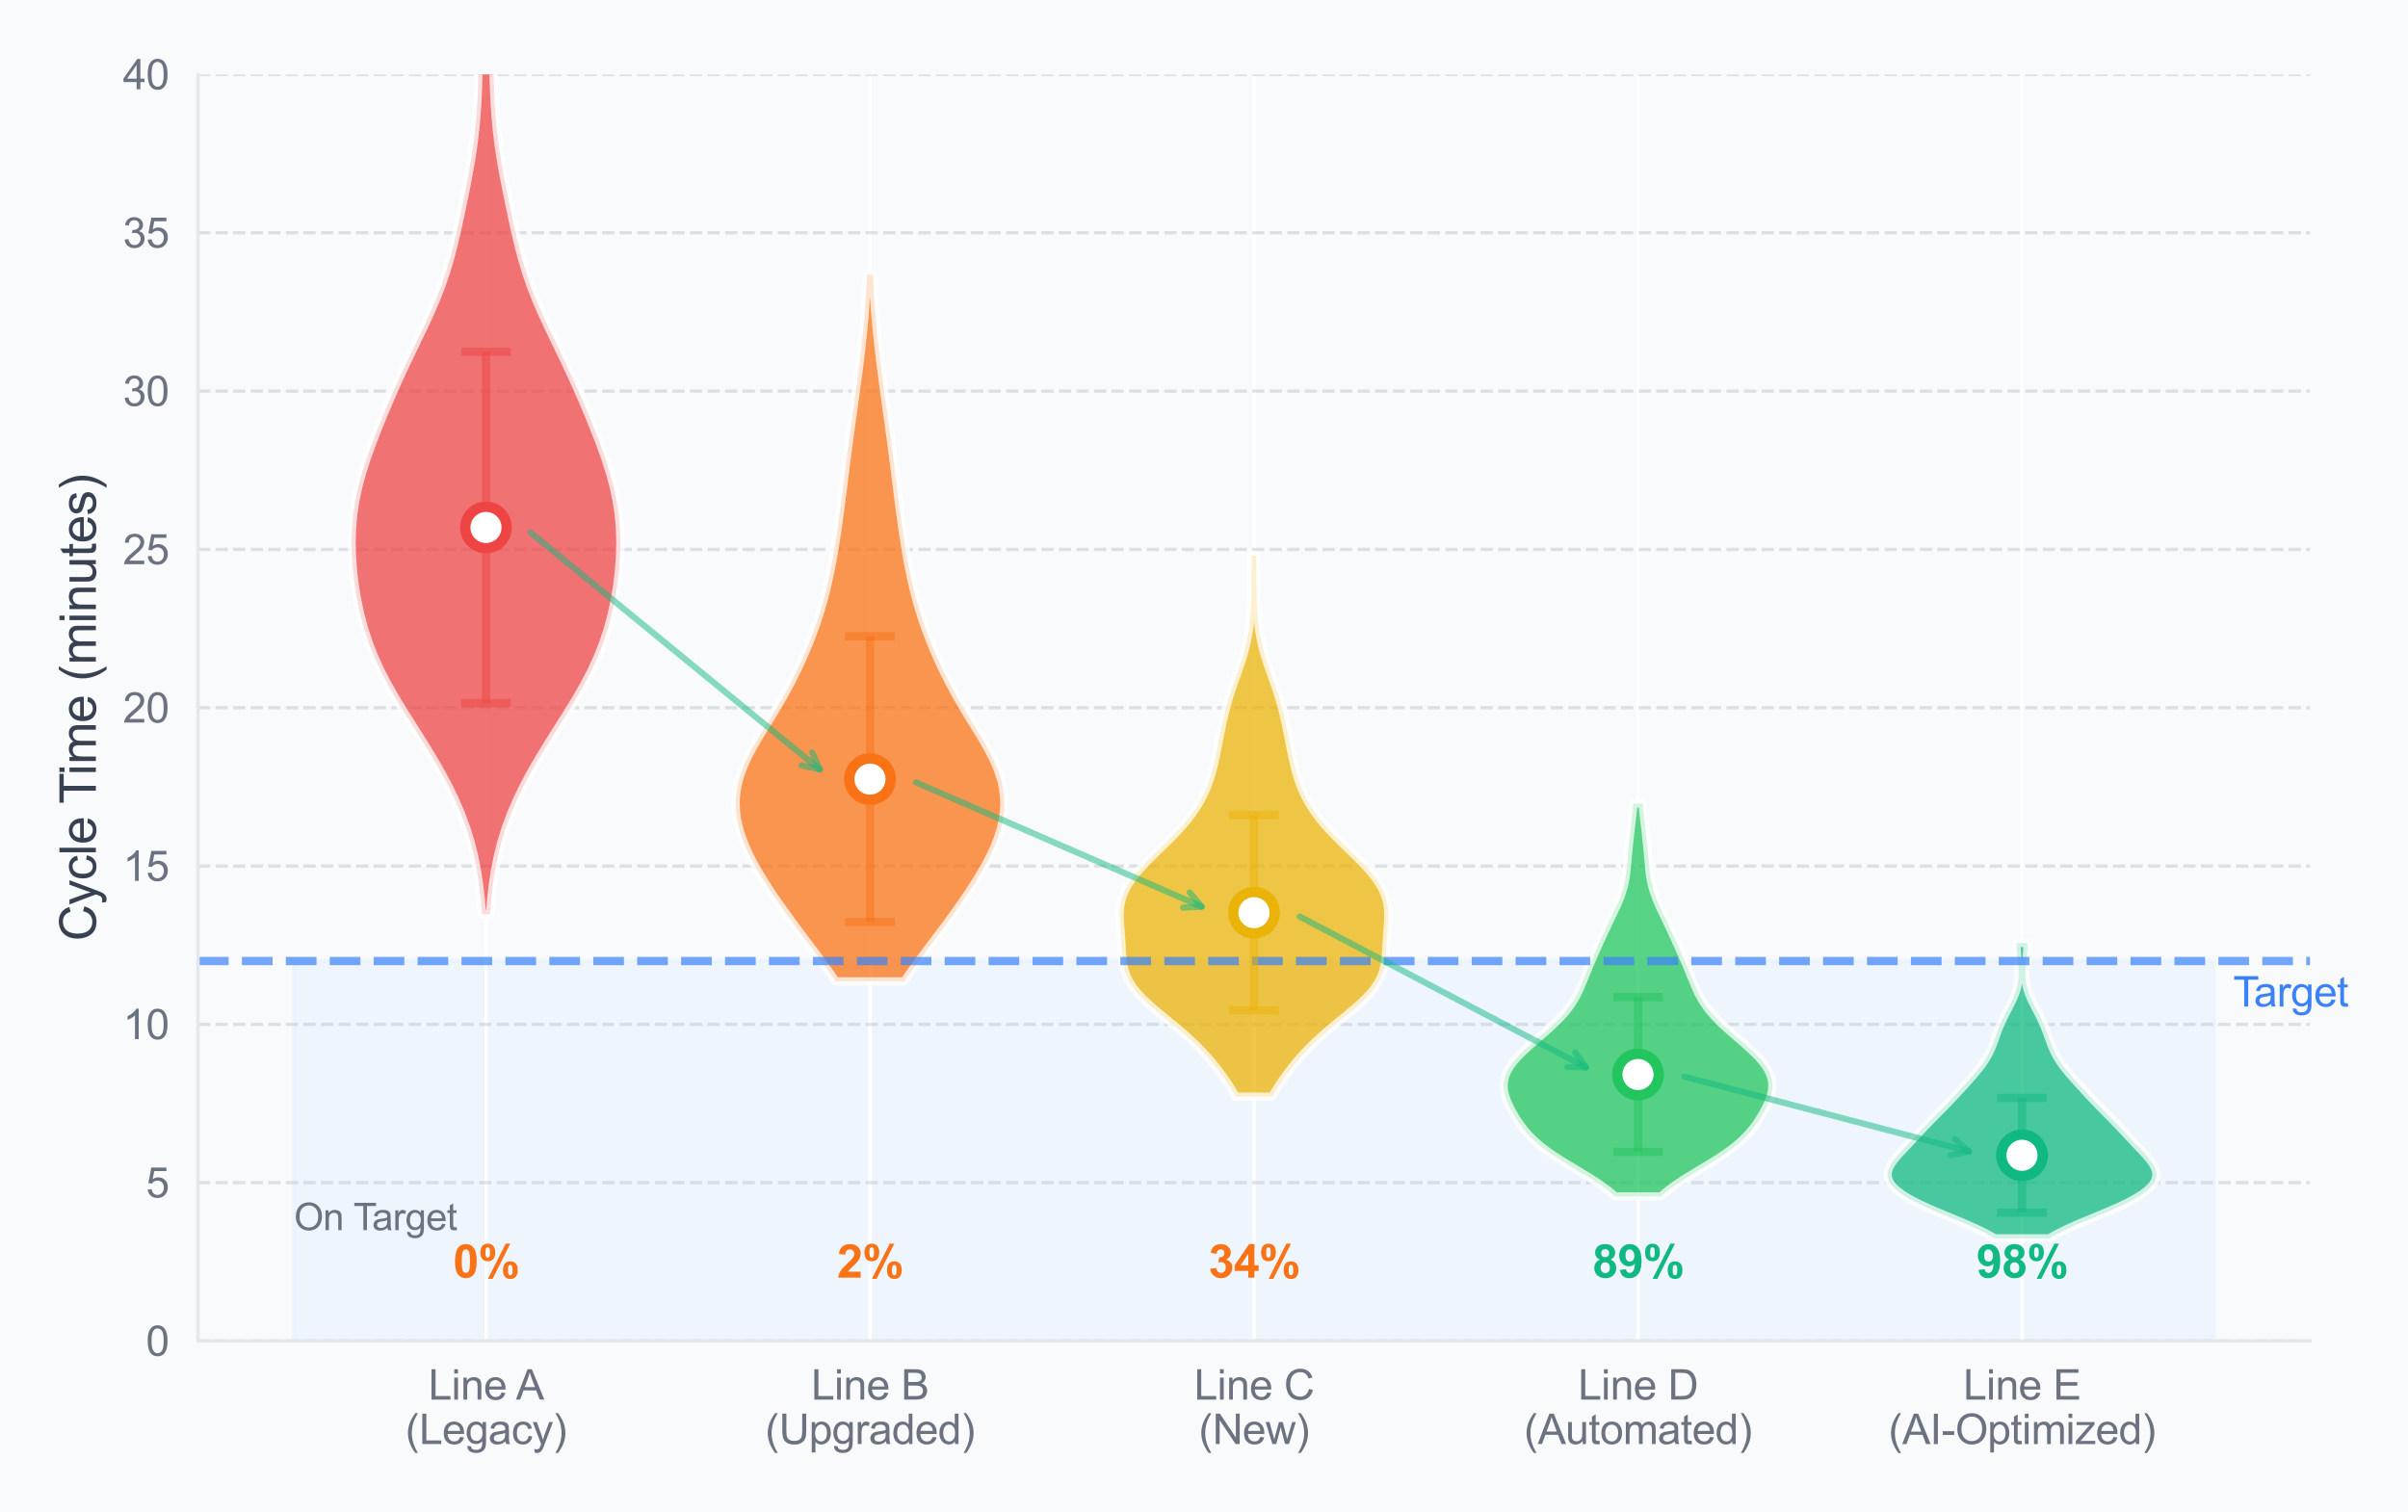 <?xml version="1.0" encoding="utf-8" standalone="no"?>
<!DOCTYPE svg PUBLIC "-//W3C//DTD SVG 1.1//EN"
  "http://www.w3.org/Graphics/SVG/1.1/DTD/svg11.dtd">
<svg xmlns:xlink="http://www.w3.org/1999/xlink" viewBox="0 0 581.15 365.068" xmlns="http://www.w3.org/2000/svg" version="1.1">
 <defs>
  <style type="text/css">*{stroke-linejoin: round; stroke-linecap: butt}</style>
 </defs>
 <g id="figure_1">
  <g id="patch_1">
   <path d="M 0 365.068 
L 581.15 365.068 
L 581.15 0 
L 0 0 
z
" style="fill: #f8fafc"/>
  </g>
  <g id="axes_1">
   <g id="patch_2">
    <path d="M 47.783 323.675 
L 557.5 323.675 
L 557.5 17.979 
L 47.783 17.979 
z
" style="fill: #f8fafc"/>
   </g>
   <g id="FillBetweenPolyCollection_1">
    <defs>
     <path id="m4a3364d127" d="M 70.952 -133.102 
L 70.952 -41.393 
L 534.331 -41.393 
L 534.331 -133.102 
L 534.331 -133.102 
L 70.952 -133.102 
z
" style="stroke: #dbeafe; stroke-opacity: 0.3"/>
    </defs>
    <g clip-path="url(#pdf609a0ebe)">
     <use xlink:href="#m4a3364d127" x="0" y="365.068" style="fill: #dbeafe; fill-opacity: 0.3; stroke: #dbeafe; stroke-opacity: 0.3"/>
    </g>
   </g>
   <g id="matplotlib.axis_1">
    <g id="xtick_1">
     <g id="line2d_1">
      <path d="M 117.29 323.675 
L 117.29 17.979 
" clip-path="url(#pdf609a0ebe)" style="fill: none; stroke: #ffffff; stroke-width: 0.8; stroke-linecap: round"/>
     </g>
     <g id="text_1">
      <!-- Line A -->
      <g style="fill: #6b7280" transform="translate(103.388 337.833) scale(0.1 -0.1)">
       <defs>
        <path id="ArialMT-4c" d="M 469 0 
L 469 4581 
L 1075 4581 
L 1075 541 
L 3331 541 
L 3331 0 
L 469 0 
z
" transform="scale(0.016)"/>
        <path id="ArialMT-69" d="M 425 3934 
L 425 4581 
L 988 4581 
L 988 3934 
L 425 3934 
z
M 425 0 
L 425 3319 
L 988 3319 
L 988 0 
L 425 0 
z
" transform="scale(0.016)"/>
        <path id="ArialMT-6e" d="M 422 0 
L 422 3319 
L 928 3319 
L 928 2847 
Q 1294 3394 1984 3394 
Q 2284 3394 2536 3286 
Q 2788 3178 2913 3003 
Q 3038 2828 3088 2588 
Q 3119 2431 3119 2041 
L 3119 0 
L 2556 0 
L 2556 2019 
Q 2556 2363 2490 2533 
Q 2425 2703 2258 2804 
Q 2091 2906 1866 2906 
Q 1506 2906 1245 2678 
Q 984 2450 984 1813 
L 984 0 
L 422 0 
z
" transform="scale(0.016)"/>
        <path id="ArialMT-65" d="M 2694 1069 
L 3275 997 
Q 3138 488 2766 206 
Q 2394 -75 1816 -75 
Q 1088 -75 661 373 
Q 234 822 234 1631 
Q 234 2469 665 2931 
Q 1097 3394 1784 3394 
Q 2450 3394 2872 2941 
Q 3294 2488 3294 1666 
Q 3294 1616 3291 1516 
L 816 1516 
Q 847 969 1125 678 
Q 1403 388 1819 388 
Q 2128 388 2347 550 
Q 2566 713 2694 1069 
z
M 847 1978 
L 2700 1978 
Q 2663 2397 2488 2606 
Q 2219 2931 1791 2931 
Q 1403 2931 1139 2672 
Q 875 2413 847 1978 
z
" transform="scale(0.016)"/>
        <path id="ArialMT-20" transform="scale(0.016)"/>
        <path id="ArialMT-41" d="M -9 0 
L 1750 4581 
L 2403 4581 
L 4278 0 
L 3588 0 
L 3053 1388 
L 1138 1388 
L 634 0 
L -9 0 
z
M 1313 1881 
L 2866 1881 
L 2388 3150 
Q 2169 3728 2063 4100 
Q 1975 3659 1816 3225 
L 1313 1881 
z
" transform="scale(0.016)"/>
       </defs>
       <use xlink:href="#ArialMT-4c"/>
       <use xlink:href="#ArialMT-69" transform="translate(55.615 0)"/>
       <use xlink:href="#ArialMT-6e" transform="translate(77.832 0)"/>
       <use xlink:href="#ArialMT-65" transform="translate(133.447 0)"/>
       <use xlink:href="#ArialMT-20" transform="translate(189.062 0)"/>
       <use xlink:href="#ArialMT-41" transform="translate(211.346 0)"/>
      </g>
      <!-- (Legacy) -->
      <g style="fill: #6b7280" transform="translate(97.838 348.556) scale(0.1 -0.1)">
       <defs>
        <path id="ArialMT-28" d="M 1497 -1347 
Q 1031 -759 709 28 
Q 388 816 388 1659 
Q 388 2403 628 3084 
Q 909 3875 1497 4659 
L 1900 4659 
Q 1522 4009 1400 3731 
Q 1209 3300 1100 2831 
Q 966 2247 966 1656 
Q 966 153 1900 -1347 
L 1497 -1347 
z
" transform="scale(0.016)"/>
        <path id="ArialMT-67" d="M 319 -275 
L 866 -356 
Q 900 -609 1056 -725 
Q 1266 -881 1628 -881 
Q 2019 -881 2231 -725 
Q 2444 -569 2519 -288 
Q 2563 -116 2559 434 
Q 2191 0 1641 0 
Q 956 0 581 494 
Q 206 988 206 1678 
Q 206 2153 378 2554 
Q 550 2956 876 3175 
Q 1203 3394 1644 3394 
Q 2231 3394 2613 2919 
L 2613 3319 
L 3131 3319 
L 3131 450 
Q 3131 -325 2973 -648 
Q 2816 -972 2473 -1159 
Q 2131 -1347 1631 -1347 
Q 1038 -1347 672 -1080 
Q 306 -813 319 -275 
z
M 784 1719 
Q 784 1066 1043 766 
Q 1303 466 1694 466 
Q 2081 466 2343 764 
Q 2606 1063 2606 1700 
Q 2606 2309 2336 2618 
Q 2066 2928 1684 2928 
Q 1309 2928 1046 2623 
Q 784 2319 784 1719 
z
" transform="scale(0.016)"/>
        <path id="ArialMT-61" d="M 2588 409 
Q 2275 144 1986 34 
Q 1697 -75 1366 -75 
Q 819 -75 525 192 
Q 231 459 231 875 
Q 231 1119 342 1320 
Q 453 1522 633 1644 
Q 813 1766 1038 1828 
Q 1203 1872 1538 1913 
Q 2219 1994 2541 2106 
Q 2544 2222 2544 2253 
Q 2544 2597 2384 2738 
Q 2169 2928 1744 2928 
Q 1347 2928 1158 2789 
Q 969 2650 878 2297 
L 328 2372 
Q 403 2725 575 2942 
Q 747 3159 1072 3276 
Q 1397 3394 1825 3394 
Q 2250 3394 2515 3294 
Q 2781 3194 2906 3042 
Q 3031 2891 3081 2659 
Q 3109 2516 3109 2141 
L 3109 1391 
Q 3109 606 3145 398 
Q 3181 191 3288 0 
L 2700 0 
Q 2613 175 2588 409 
z
M 2541 1666 
Q 2234 1541 1622 1453 
Q 1275 1403 1131 1340 
Q 988 1278 909 1158 
Q 831 1038 831 891 
Q 831 666 1001 516 
Q 1172 366 1500 366 
Q 1825 366 2078 508 
Q 2331 650 2450 897 
Q 2541 1088 2541 1459 
L 2541 1666 
z
" transform="scale(0.016)"/>
        <path id="ArialMT-63" d="M 2588 1216 
L 3141 1144 
Q 3050 572 2676 248 
Q 2303 -75 1759 -75 
Q 1078 -75 664 370 
Q 250 816 250 1647 
Q 250 2184 428 2587 
Q 606 2991 970 3192 
Q 1334 3394 1763 3394 
Q 2303 3394 2647 3120 
Q 2991 2847 3088 2344 
L 2541 2259 
Q 2463 2594 2264 2762 
Q 2066 2931 1784 2931 
Q 1359 2931 1093 2626 
Q 828 2322 828 1663 
Q 828 994 1084 691 
Q 1341 388 1753 388 
Q 2084 388 2306 591 
Q 2528 794 2588 1216 
z
" transform="scale(0.016)"/>
        <path id="ArialMT-79" d="M 397 -1278 
L 334 -750 
Q 519 -800 656 -800 
Q 844 -800 956 -737 
Q 1069 -675 1141 -563 
Q 1194 -478 1313 -144 
Q 1328 -97 1363 -6 
L 103 3319 
L 709 3319 
L 1400 1397 
Q 1534 1031 1641 628 
Q 1738 1016 1872 1384 
L 2581 3319 
L 3144 3319 
L 1881 -56 
Q 1678 -603 1566 -809 
Q 1416 -1088 1222 -1217 
Q 1028 -1347 759 -1347 
Q 597 -1347 397 -1278 
z
" transform="scale(0.016)"/>
        <path id="ArialMT-29" d="M 791 -1347 
L 388 -1347 
Q 1322 153 1322 1656 
Q 1322 2244 1188 2822 
Q 1081 3291 891 3722 
Q 769 4003 388 4659 
L 791 4659 
Q 1378 3875 1659 3084 
Q 1900 2403 1900 1659 
Q 1900 816 1576 28 
Q 1253 -759 791 -1347 
z
" transform="scale(0.016)"/>
       </defs>
       <use xlink:href="#ArialMT-28"/>
       <use xlink:href="#ArialMT-4c" transform="translate(33.301 0)"/>
       <use xlink:href="#ArialMT-65" transform="translate(88.916 0)"/>
       <use xlink:href="#ArialMT-67" transform="translate(144.531 0)"/>
       <use xlink:href="#ArialMT-61" transform="translate(200.146 0)"/>
       <use xlink:href="#ArialMT-63" transform="translate(255.762 0)"/>
       <use xlink:href="#ArialMT-79" transform="translate(305.762 0)"/>
       <use xlink:href="#ArialMT-29" transform="translate(355.762 0)"/>
      </g>
     </g>
    </g>
    <g id="xtick_2">
     <g id="line2d_2">
      <path d="M 209.966 323.675 
L 209.966 17.979 
" clip-path="url(#pdf609a0ebe)" style="fill: none; stroke: #ffffff; stroke-width: 0.8; stroke-linecap: round"/>
     </g>
     <g id="text_2">
      <!-- Line B -->
      <g style="fill: #6b7280" transform="translate(195.789 337.833) scale(0.1 -0.1)">
       <defs>
        <path id="ArialMT-42" d="M 469 0 
L 469 4581 
L 2188 4581 
Q 2713 4581 3030 4442 
Q 3347 4303 3526 4014 
Q 3706 3725 3706 3409 
Q 3706 3116 3547 2856 
Q 3388 2597 3066 2438 
Q 3481 2316 3704 2022 
Q 3928 1728 3928 1328 
Q 3928 1006 3792 729 
Q 3656 453 3456 303 
Q 3256 153 2954 76 
Q 2653 0 2216 0 
L 469 0 
z
M 1075 2656 
L 2066 2656 
Q 2469 2656 2644 2709 
Q 2875 2778 2992 2937 
Q 3109 3097 3109 3338 
Q 3109 3566 3000 3739 
Q 2891 3913 2687 3977 
Q 2484 4041 1991 4041 
L 1075 4041 
L 1075 2656 
z
M 1075 541 
L 2216 541 
Q 2509 541 2628 563 
Q 2838 600 2978 687 
Q 3119 775 3209 942 
Q 3300 1109 3300 1328 
Q 3300 1584 3169 1773 
Q 3038 1963 2805 2039 
Q 2572 2116 2134 2116 
L 1075 2116 
L 1075 541 
z
" transform="scale(0.016)"/>
       </defs>
       <use xlink:href="#ArialMT-4c"/>
       <use xlink:href="#ArialMT-69" transform="translate(55.615 0)"/>
       <use xlink:href="#ArialMT-6e" transform="translate(77.832 0)"/>
       <use xlink:href="#ArialMT-65" transform="translate(133.447 0)"/>
       <use xlink:href="#ArialMT-20" transform="translate(189.062 0)"/>
       <use xlink:href="#ArialMT-42" transform="translate(216.846 0)"/>
      </g>
      <!-- (Upgraded) -->
      <g style="fill: #6b7280" transform="translate(184.677 348.556) scale(0.1 -0.1)">
       <defs>
        <path id="ArialMT-55" d="M 3500 4581 
L 4106 4581 
L 4106 1934 
Q 4106 1244 3950 837 
Q 3794 431 3386 176 
Q 2978 -78 2316 -78 
Q 1672 -78 1262 144 
Q 853 366 678 786 
Q 503 1206 503 1934 
L 503 4581 
L 1109 4581 
L 1109 1938 
Q 1109 1341 1220 1058 
Q 1331 775 1601 622 
Q 1872 469 2263 469 
Q 2931 469 3215 772 
Q 3500 1075 3500 1938 
L 3500 4581 
z
" transform="scale(0.016)"/>
        <path id="ArialMT-70" d="M 422 -1272 
L 422 3319 
L 934 3319 
L 934 2888 
Q 1116 3141 1344 3267 
Q 1572 3394 1897 3394 
Q 2322 3394 2647 3175 
Q 2972 2956 3137 2557 
Q 3303 2159 3303 1684 
Q 3303 1175 3120 767 
Q 2938 359 2589 142 
Q 2241 -75 1856 -75 
Q 1575 -75 1351 44 
Q 1128 163 984 344 
L 984 -1272 
L 422 -1272 
z
M 931 1641 
Q 931 1000 1190 694 
Q 1450 388 1819 388 
Q 2194 388 2461 705 
Q 2728 1022 2728 1688 
Q 2728 2322 2467 2637 
Q 2206 2953 1844 2953 
Q 1484 2953 1207 2617 
Q 931 2281 931 1641 
z
" transform="scale(0.016)"/>
        <path id="ArialMT-72" d="M 416 0 
L 416 3319 
L 922 3319 
L 922 2816 
Q 1116 3169 1280 3281 
Q 1444 3394 1641 3394 
Q 1925 3394 2219 3213 
L 2025 2691 
Q 1819 2813 1613 2813 
Q 1428 2813 1281 2702 
Q 1134 2591 1072 2394 
Q 978 2094 978 1738 
L 978 0 
L 416 0 
z
" transform="scale(0.016)"/>
        <path id="ArialMT-64" d="M 2575 0 
L 2575 419 
Q 2259 -75 1647 -75 
Q 1250 -75 917 144 
Q 584 363 401 755 
Q 219 1147 219 1656 
Q 219 2153 384 2558 
Q 550 2963 881 3178 
Q 1213 3394 1622 3394 
Q 1922 3394 2156 3267 
Q 2391 3141 2538 2938 
L 2538 4581 
L 3097 4581 
L 3097 0 
L 2575 0 
z
M 797 1656 
Q 797 1019 1065 703 
Q 1334 388 1700 388 
Q 2069 388 2326 689 
Q 2584 991 2584 1609 
Q 2584 2291 2321 2609 
Q 2059 2928 1675 2928 
Q 1300 2928 1048 2622 
Q 797 2316 797 1656 
z
" transform="scale(0.016)"/>
       </defs>
       <use xlink:href="#ArialMT-28"/>
       <use xlink:href="#ArialMT-55" transform="translate(33.301 0)"/>
       <use xlink:href="#ArialMT-70" transform="translate(105.518 0)"/>
       <use xlink:href="#ArialMT-67" transform="translate(161.133 0)"/>
       <use xlink:href="#ArialMT-72" transform="translate(216.748 0)"/>
       <use xlink:href="#ArialMT-61" transform="translate(250.049 0)"/>
       <use xlink:href="#ArialMT-64" transform="translate(305.664 0)"/>
       <use xlink:href="#ArialMT-65" transform="translate(361.279 0)"/>
       <use xlink:href="#ArialMT-64" transform="translate(416.895 0)"/>
       <use xlink:href="#ArialMT-29" transform="translate(472.51 0)"/>
      </g>
     </g>
    </g>
    <g id="xtick_3">
     <g id="line2d_3">
      <path d="M 302.641 323.675 
L 302.641 17.979 
" clip-path="url(#pdf609a0ebe)" style="fill: none; stroke: #ffffff; stroke-width: 0.8; stroke-linecap: round"/>
     </g>
     <g id="text_3">
      <!-- Line C -->
      <g style="fill: #6b7280" transform="translate(288.189 337.833) scale(0.1 -0.1)">
       <defs>
        <path id="ArialMT-43" d="M 3763 1606 
L 4369 1453 
Q 4178 706 3683 314 
Q 3188 -78 2472 -78 
Q 1731 -78 1267 223 
Q 803 525 561 1097 
Q 319 1669 319 2325 
Q 319 3041 592 3573 
Q 866 4106 1370 4382 
Q 1875 4659 2481 4659 
Q 3169 4659 3637 4309 
Q 4106 3959 4291 3325 
L 3694 3184 
Q 3534 3684 3231 3912 
Q 2928 4141 2469 4141 
Q 1941 4141 1586 3887 
Q 1231 3634 1087 3207 
Q 944 2781 944 2328 
Q 944 1744 1114 1308 
Q 1284 872 1643 656 
Q 2003 441 2422 441 
Q 2931 441 3284 734 
Q 3638 1028 3763 1606 
z
" transform="scale(0.016)"/>
       </defs>
       <use xlink:href="#ArialMT-4c"/>
       <use xlink:href="#ArialMT-69" transform="translate(55.615 0)"/>
       <use xlink:href="#ArialMT-6e" transform="translate(77.832 0)"/>
       <use xlink:href="#ArialMT-65" transform="translate(133.447 0)"/>
       <use xlink:href="#ArialMT-20" transform="translate(189.062 0)"/>
       <use xlink:href="#ArialMT-43" transform="translate(216.846 0)"/>
      </g>
      <!-- (New) -->
      <g style="fill: #6b7280" transform="translate(289.309 348.556) scale(0.1 -0.1)">
       <defs>
        <path id="ArialMT-4e" d="M 488 0 
L 488 4581 
L 1109 4581 
L 3516 984 
L 3516 4581 
L 4097 4581 
L 4097 0 
L 3475 0 
L 1069 3600 
L 1069 0 
L 488 0 
z
" transform="scale(0.016)"/>
        <path id="ArialMT-77" d="M 1034 0 
L 19 3319 
L 600 3319 
L 1128 1403 
L 1325 691 
Q 1338 744 1497 1375 
L 2025 3319 
L 2603 3319 
L 3100 1394 
L 3266 759 
L 3456 1400 
L 4025 3319 
L 4572 3319 
L 3534 0 
L 2950 0 
L 2422 1988 
L 2294 2553 
L 1622 0 
L 1034 0 
z
" transform="scale(0.016)"/>
       </defs>
       <use xlink:href="#ArialMT-28"/>
       <use xlink:href="#ArialMT-4e" transform="translate(33.301 0)"/>
       <use xlink:href="#ArialMT-65" transform="translate(105.518 0)"/>
       <use xlink:href="#ArialMT-77" transform="translate(161.133 0)"/>
       <use xlink:href="#ArialMT-29" transform="translate(233.35 0)"/>
      </g>
     </g>
    </g>
    <g id="xtick_4">
     <g id="line2d_4">
      <path d="M 395.317 323.675 
L 395.317 17.979 
" clip-path="url(#pdf609a0ebe)" style="fill: none; stroke: #ffffff; stroke-width: 0.8; stroke-linecap: round"/>
     </g>
     <g id="text_4">
      <!-- Line D -->
      <g style="fill: #6b7280" transform="translate(380.865 337.833) scale(0.1 -0.1)">
       <defs>
        <path id="ArialMT-44" d="M 494 0 
L 494 4581 
L 2072 4581 
Q 2606 4581 2888 4516 
Q 3281 4425 3559 4188 
Q 3922 3881 4101 3404 
Q 4281 2928 4281 2316 
Q 4281 1794 4159 1391 
Q 4038 988 3847 723 
Q 3656 459 3429 307 
Q 3203 156 2883 78 
Q 2563 0 2147 0 
L 494 0 
z
M 1100 541 
L 2078 541 
Q 2531 541 2789 625 
Q 3047 709 3200 863 
Q 3416 1078 3536 1442 
Q 3656 1806 3656 2325 
Q 3656 3044 3420 3430 
Q 3184 3816 2847 3947 
Q 2603 4041 2063 4041 
L 1100 4041 
L 1100 541 
z
" transform="scale(0.016)"/>
       </defs>
       <use xlink:href="#ArialMT-4c"/>
       <use xlink:href="#ArialMT-69" transform="translate(55.615 0)"/>
       <use xlink:href="#ArialMT-6e" transform="translate(77.832 0)"/>
       <use xlink:href="#ArialMT-65" transform="translate(133.447 0)"/>
       <use xlink:href="#ArialMT-20" transform="translate(189.062 0)"/>
       <use xlink:href="#ArialMT-44" transform="translate(216.846 0)"/>
      </g>
      <!-- (Automated) -->
      <g style="fill: #6b7280" transform="translate(367.807 348.556) scale(0.1 -0.1)">
       <defs>
        <path id="ArialMT-75" d="M 2597 0 
L 2597 488 
Q 2209 -75 1544 -75 
Q 1250 -75 995 37 
Q 741 150 617 320 
Q 494 491 444 738 
Q 409 903 409 1263 
L 409 3319 
L 972 3319 
L 972 1478 
Q 972 1038 1006 884 
Q 1059 663 1231 536 
Q 1403 409 1656 409 
Q 1909 409 2131 539 
Q 2353 669 2445 892 
Q 2538 1116 2538 1541 
L 2538 3319 
L 3100 3319 
L 3100 0 
L 2597 0 
z
" transform="scale(0.016)"/>
        <path id="ArialMT-74" d="M 1650 503 
L 1731 6 
Q 1494 -44 1306 -44 
Q 1000 -44 831 53 
Q 663 150 594 308 
Q 525 466 525 972 
L 525 2881 
L 113 2881 
L 113 3319 
L 525 3319 
L 525 4141 
L 1084 4478 
L 1084 3319 
L 1650 3319 
L 1650 2881 
L 1084 2881 
L 1084 941 
Q 1084 700 1114 631 
Q 1144 563 1211 522 
Q 1278 481 1403 481 
Q 1497 481 1650 503 
z
" transform="scale(0.016)"/>
        <path id="ArialMT-6f" d="M 213 1659 
Q 213 2581 725 3025 
Q 1153 3394 1769 3394 
Q 2453 3394 2887 2945 
Q 3322 2497 3322 1706 
Q 3322 1066 3130 698 
Q 2938 331 2570 128 
Q 2203 -75 1769 -75 
Q 1072 -75 642 372 
Q 213 819 213 1659 
z
M 791 1659 
Q 791 1022 1069 705 
Q 1347 388 1769 388 
Q 2188 388 2466 706 
Q 2744 1025 2744 1678 
Q 2744 2294 2464 2611 
Q 2184 2928 1769 2928 
Q 1347 2928 1069 2612 
Q 791 2297 791 1659 
z
" transform="scale(0.016)"/>
        <path id="ArialMT-6d" d="M 422 0 
L 422 3319 
L 925 3319 
L 925 2853 
Q 1081 3097 1340 3245 
Q 1600 3394 1931 3394 
Q 2300 3394 2536 3241 
Q 2772 3088 2869 2813 
Q 3263 3394 3894 3394 
Q 4388 3394 4653 3120 
Q 4919 2847 4919 2278 
L 4919 0 
L 4359 0 
L 4359 2091 
Q 4359 2428 4304 2576 
Q 4250 2725 4106 2815 
Q 3963 2906 3769 2906 
Q 3419 2906 3187 2673 
Q 2956 2441 2956 1928 
L 2956 0 
L 2394 0 
L 2394 2156 
Q 2394 2531 2256 2718 
Q 2119 2906 1806 2906 
Q 1569 2906 1367 2781 
Q 1166 2656 1075 2415 
Q 984 2175 984 1722 
L 984 0 
L 422 0 
z
" transform="scale(0.016)"/>
       </defs>
       <use xlink:href="#ArialMT-28"/>
       <use xlink:href="#ArialMT-41" transform="translate(33.301 0)"/>
       <use xlink:href="#ArialMT-75" transform="translate(100 0)"/>
       <use xlink:href="#ArialMT-74" transform="translate(155.615 0)"/>
       <use xlink:href="#ArialMT-6f" transform="translate(183.398 0)"/>
       <use xlink:href="#ArialMT-6d" transform="translate(239.014 0)"/>
       <use xlink:href="#ArialMT-61" transform="translate(322.314 0)"/>
       <use xlink:href="#ArialMT-74" transform="translate(377.93 0)"/>
       <use xlink:href="#ArialMT-65" transform="translate(405.713 0)"/>
       <use xlink:href="#ArialMT-64" transform="translate(461.328 0)"/>
       <use xlink:href="#ArialMT-29" transform="translate(516.943 0)"/>
      </g>
     </g>
    </g>
    <g id="xtick_5">
     <g id="line2d_5">
      <path d="M 487.993 323.675 
L 487.993 17.979 
" clip-path="url(#pdf609a0ebe)" style="fill: none; stroke: #ffffff; stroke-width: 0.8; stroke-linecap: round"/>
     </g>
     <g id="text_5">
      <!-- Line E -->
      <g style="fill: #6b7280" transform="translate(473.816 337.833) scale(0.1 -0.1)">
       <defs>
        <path id="ArialMT-45" d="M 506 0 
L 506 4581 
L 3819 4581 
L 3819 4041 
L 1113 4041 
L 1113 2638 
L 3647 2638 
L 3647 2100 
L 1113 2100 
L 1113 541 
L 3925 541 
L 3925 0 
L 506 0 
z
" transform="scale(0.016)"/>
       </defs>
       <use xlink:href="#ArialMT-4c"/>
       <use xlink:href="#ArialMT-69" transform="translate(55.615 0)"/>
       <use xlink:href="#ArialMT-6e" transform="translate(77.832 0)"/>
       <use xlink:href="#ArialMT-65" transform="translate(133.447 0)"/>
       <use xlink:href="#ArialMT-20" transform="translate(189.062 0)"/>
       <use xlink:href="#ArialMT-45" transform="translate(216.846 0)"/>
      </g>
      <!-- (AI-Optimized) -->
      <g style="fill: #6b7280" transform="translate(455.768 348.563) scale(0.1 -0.1)">
       <defs>
        <path id="ArialMT-49" d="M 597 0 
L 597 4581 
L 1203 4581 
L 1203 0 
L 597 0 
z
" transform="scale(0.016)"/>
        <path id="ArialMT-2d" d="M 203 1375 
L 203 1941 
L 1931 1941 
L 1931 1375 
L 203 1375 
z
" transform="scale(0.016)"/>
        <path id="ArialMT-4f" d="M 309 2231 
Q 309 3372 921 4017 
Q 1534 4663 2503 4663 
Q 3138 4663 3647 4359 
Q 4156 4056 4423 3514 
Q 4691 2972 4691 2284 
Q 4691 1588 4409 1038 
Q 4128 488 3612 205 
Q 3097 -78 2500 -78 
Q 1853 -78 1343 234 
Q 834 547 571 1087 
Q 309 1628 309 2231 
z
M 934 2222 
Q 934 1394 1379 917 
Q 1825 441 2497 441 
Q 3181 441 3623 922 
Q 4066 1403 4066 2288 
Q 4066 2847 3877 3264 
Q 3688 3681 3323 3911 
Q 2959 4141 2506 4141 
Q 1863 4141 1398 3698 
Q 934 3256 934 2222 
z
" transform="scale(0.016)"/>
        <path id="ArialMT-7a" d="M 125 0 
L 125 456 
L 2238 2881 
Q 1878 2863 1603 2863 
L 250 2863 
L 250 3319 
L 2963 3319 
L 2963 2947 
L 1166 841 
L 819 456 
Q 1197 484 1528 484 
L 3063 484 
L 3063 0 
L 125 0 
z
" transform="scale(0.016)"/>
       </defs>
       <use xlink:href="#ArialMT-28"/>
       <use xlink:href="#ArialMT-41" transform="translate(33.301 0)"/>
       <use xlink:href="#ArialMT-49" transform="translate(100 0)"/>
       <use xlink:href="#ArialMT-2d" transform="translate(127.783 0)"/>
       <use xlink:href="#ArialMT-4f" transform="translate(161.084 0)"/>
       <use xlink:href="#ArialMT-70" transform="translate(238.867 0)"/>
       <use xlink:href="#ArialMT-74" transform="translate(294.482 0)"/>
       <use xlink:href="#ArialMT-69" transform="translate(322.266 0)"/>
       <use xlink:href="#ArialMT-6d" transform="translate(344.482 0)"/>
       <use xlink:href="#ArialMT-69" transform="translate(427.783 0)"/>
       <use xlink:href="#ArialMT-7a" transform="translate(450 0)"/>
       <use xlink:href="#ArialMT-65" transform="translate(500 0)"/>
       <use xlink:href="#ArialMT-64" transform="translate(555.615 0)"/>
       <use xlink:href="#ArialMT-29" transform="translate(611.23 0)"/>
      </g>
     </g>
    </g>
   </g>
   <g id="matplotlib.axis_2">
    <g id="ytick_1">
     <g id="line2d_6">
      <path d="M 47.783 323.675 
L 557.5 323.675 
" clip-path="url(#pdf609a0ebe)" style="fill: none; stroke-dasharray: 2.96,1.28; stroke-dashoffset: 0; stroke: #9ca3af; stroke-opacity: 0.3; stroke-width: 0.8"/>
     </g>
     <g id="text_6">
      <!-- 0 -->
      <g style="fill: #6b7280" transform="translate(35.222 327.254) scale(0.1 -0.1)">
       <defs>
        <path id="ArialMT-30" d="M 266 2259 
Q 266 3072 433 3567 
Q 600 4063 929 4331 
Q 1259 4600 1759 4600 
Q 2128 4600 2406 4451 
Q 2684 4303 2865 4023 
Q 3047 3744 3150 3342 
Q 3253 2941 3253 2259 
Q 3253 1453 3087 958 
Q 2922 463 2592 192 
Q 2263 -78 1759 -78 
Q 1097 -78 719 397 
Q 266 969 266 2259 
z
M 844 2259 
Q 844 1131 1108 757 
Q 1372 384 1759 384 
Q 2147 384 2411 759 
Q 2675 1134 2675 2259 
Q 2675 3391 2411 3762 
Q 2147 4134 1753 4134 
Q 1366 4134 1134 3806 
Q 844 3388 844 2259 
z
" transform="scale(0.016)"/>
       </defs>
       <use xlink:href="#ArialMT-30"/>
      </g>
     </g>
    </g>
    <g id="ytick_2">
     <g id="line2d_7">
      <path d="M 47.783 285.463 
L 557.5 285.463 
" clip-path="url(#pdf609a0ebe)" style="fill: none; stroke-dasharray: 2.96,1.28; stroke-dashoffset: 0; stroke: #9ca3af; stroke-opacity: 0.3; stroke-width: 0.8"/>
     </g>
     <g id="text_7">
      <!-- 5 -->
      <g style="fill: #6b7280" transform="translate(35.222 289.042) scale(0.1 -0.1)">
       <defs>
        <path id="ArialMT-35" d="M 266 1200 
L 856 1250 
Q 922 819 1161 601 
Q 1400 384 1738 384 
Q 2144 384 2425 690 
Q 2706 997 2706 1503 
Q 2706 1984 2436 2262 
Q 2166 2541 1728 2541 
Q 1456 2541 1237 2417 
Q 1019 2294 894 2097 
L 366 2166 
L 809 4519 
L 3088 4519 
L 3088 3981 
L 1259 3981 
L 1013 2750 
Q 1425 3038 1878 3038 
Q 2478 3038 2890 2622 
Q 3303 2206 3303 1553 
Q 3303 931 2941 478 
Q 2500 -78 1738 -78 
Q 1113 -78 717 272 
Q 322 622 266 1200 
z
" transform="scale(0.016)"/>
       </defs>
       <use xlink:href="#ArialMT-35"/>
      </g>
     </g>
    </g>
    <g id="ytick_3">
     <g id="line2d_8">
      <path d="M 47.783 247.251 
L 557.5 247.251 
" clip-path="url(#pdf609a0ebe)" style="fill: none; stroke-dasharray: 2.96,1.28; stroke-dashoffset: 0; stroke: #9ca3af; stroke-opacity: 0.3; stroke-width: 0.8"/>
     </g>
     <g id="text_8">
      <!-- 10 -->
      <g style="fill: #6b7280" transform="translate(29.661 250.83) scale(0.1 -0.1)">
       <defs>
        <path id="ArialMT-31" d="M 2384 0 
L 1822 0 
L 1822 3584 
Q 1619 3391 1289 3197 
Q 959 3003 697 2906 
L 697 3450 
Q 1169 3672 1522 3987 
Q 1875 4303 2022 4600 
L 2384 4600 
L 2384 0 
z
" transform="scale(0.016)"/>
       </defs>
       <use xlink:href="#ArialMT-31"/>
       <use xlink:href="#ArialMT-30" transform="translate(55.615 0)"/>
      </g>
     </g>
    </g>
    <g id="ytick_4">
     <g id="line2d_9">
      <path d="M 47.783 209.039 
L 557.5 209.039 
" clip-path="url(#pdf609a0ebe)" style="fill: none; stroke-dasharray: 2.96,1.28; stroke-dashoffset: 0; stroke: #9ca3af; stroke-opacity: 0.3; stroke-width: 0.8"/>
     </g>
     <g id="text_9">
      <!-- 15 -->
      <g style="fill: #6b7280" transform="translate(29.661 212.618) scale(0.1 -0.1)">
       <use xlink:href="#ArialMT-31"/>
       <use xlink:href="#ArialMT-35" transform="translate(55.615 0)"/>
      </g>
     </g>
    </g>
    <g id="ytick_5">
     <g id="line2d_10">
      <path d="M 47.783 170.827 
L 557.5 170.827 
" clip-path="url(#pdf609a0ebe)" style="fill: none; stroke-dasharray: 2.96,1.28; stroke-dashoffset: 0; stroke: #9ca3af; stroke-opacity: 0.3; stroke-width: 0.8"/>
     </g>
     <g id="text_10">
      <!-- 20 -->
      <g style="fill: #6b7280" transform="translate(29.661 174.406) scale(0.1 -0.1)">
       <defs>
        <path id="ArialMT-32" d="M 3222 541 
L 3222 0 
L 194 0 
Q 188 203 259 391 
Q 375 700 629 1000 
Q 884 1300 1366 1694 
Q 2113 2306 2375 2664 
Q 2638 3022 2638 3341 
Q 2638 3675 2398 3904 
Q 2159 4134 1775 4134 
Q 1369 4134 1125 3890 
Q 881 3647 878 3216 
L 300 3275 
Q 359 3922 746 4261 
Q 1134 4600 1788 4600 
Q 2447 4600 2831 4234 
Q 3216 3869 3216 3328 
Q 3216 3053 3103 2787 
Q 2991 2522 2730 2228 
Q 2469 1934 1863 1422 
Q 1356 997 1212 845 
Q 1069 694 975 541 
L 3222 541 
z
" transform="scale(0.016)"/>
       </defs>
       <use xlink:href="#ArialMT-32"/>
       <use xlink:href="#ArialMT-30" transform="translate(55.615 0)"/>
      </g>
     </g>
    </g>
    <g id="ytick_6">
     <g id="line2d_11">
      <path d="M 47.783 132.615 
L 557.5 132.615 
" clip-path="url(#pdf609a0ebe)" style="fill: none; stroke-dasharray: 2.96,1.28; stroke-dashoffset: 0; stroke: #9ca3af; stroke-opacity: 0.3; stroke-width: 0.8"/>
     </g>
     <g id="text_11">
      <!-- 25 -->
      <g style="fill: #6b7280" transform="translate(29.661 136.194) scale(0.1 -0.1)">
       <use xlink:href="#ArialMT-32"/>
       <use xlink:href="#ArialMT-35" transform="translate(55.615 0)"/>
      </g>
     </g>
    </g>
    <g id="ytick_7">
     <g id="line2d_12">
      <path d="M 47.783 94.403 
L 557.5 94.403 
" clip-path="url(#pdf609a0ebe)" style="fill: none; stroke-dasharray: 2.96,1.28; stroke-dashoffset: 0; stroke: #9ca3af; stroke-opacity: 0.3; stroke-width: 0.8"/>
     </g>
     <g id="text_12">
      <!-- 30 -->
      <g style="fill: #6b7280" transform="translate(29.661 97.982) scale(0.1 -0.1)">
       <defs>
        <path id="ArialMT-33" d="M 269 1209 
L 831 1284 
Q 928 806 1161 595 
Q 1394 384 1728 384 
Q 2125 384 2398 659 
Q 2672 934 2672 1341 
Q 2672 1728 2419 1979 
Q 2166 2231 1775 2231 
Q 1616 2231 1378 2169 
L 1441 2663 
Q 1497 2656 1531 2656 
Q 1891 2656 2178 2843 
Q 2466 3031 2466 3422 
Q 2466 3731 2256 3934 
Q 2047 4138 1716 4138 
Q 1388 4138 1169 3931 
Q 950 3725 888 3313 
L 325 3413 
Q 428 3978 793 4289 
Q 1159 4600 1703 4600 
Q 2078 4600 2393 4439 
Q 2709 4278 2876 4000 
Q 3044 3722 3044 3409 
Q 3044 3113 2884 2869 
Q 2725 2625 2413 2481 
Q 2819 2388 3044 2092 
Q 3269 1797 3269 1353 
Q 3269 753 2831 336 
Q 2394 -81 1725 -81 
Q 1122 -81 723 278 
Q 325 638 269 1209 
z
" transform="scale(0.016)"/>
       </defs>
       <use xlink:href="#ArialMT-33"/>
       <use xlink:href="#ArialMT-30" transform="translate(55.615 0)"/>
      </g>
     </g>
    </g>
    <g id="ytick_8">
     <g id="line2d_13">
      <path d="M 47.783 56.191 
L 557.5 56.191 
" clip-path="url(#pdf609a0ebe)" style="fill: none; stroke-dasharray: 2.96,1.28; stroke-dashoffset: 0; stroke: #9ca3af; stroke-opacity: 0.3; stroke-width: 0.8"/>
     </g>
     <g id="text_13">
      <!-- 35 -->
      <g style="fill: #6b7280" transform="translate(29.661 59.77) scale(0.1 -0.1)">
       <use xlink:href="#ArialMT-33"/>
       <use xlink:href="#ArialMT-35" transform="translate(55.615 0)"/>
      </g>
     </g>
    </g>
    <g id="ytick_9">
     <g id="line2d_14">
      <path d="M 47.783 17.979 
L 557.5 17.979 
" clip-path="url(#pdf609a0ebe)" style="fill: none; stroke-dasharray: 2.96,1.28; stroke-dashoffset: 0; stroke: #9ca3af; stroke-opacity: 0.3; stroke-width: 0.8"/>
     </g>
     <g id="text_14">
      <!-- 40 -->
      <g style="fill: #6b7280" transform="translate(29.661 21.558) scale(0.1 -0.1)">
       <defs>
        <path id="ArialMT-34" d="M 2069 0 
L 2069 1097 
L 81 1097 
L 81 1613 
L 2172 4581 
L 2631 4581 
L 2631 1613 
L 3250 1613 
L 3250 1097 
L 2631 1097 
L 2631 0 
L 2069 0 
z
M 2069 1613 
L 2069 3678 
L 634 1613 
L 2069 1613 
z
" transform="scale(0.016)"/>
       </defs>
       <use xlink:href="#ArialMT-34"/>
       <use xlink:href="#ArialMT-30" transform="translate(55.615 0)"/>
      </g>
     </g>
    </g>
    <g id="text_15">
     <!-- Cycle Time (minutes) -->
     <g style="fill: #374151" transform="translate(23.136 227.169) rotate(-90) scale(0.12 -0.12)">
      <defs>
       <path id="ArialMT-6c" d="M 409 0 
L 409 4581 
L 972 4581 
L 972 0 
L 409 0 
z
" transform="scale(0.016)"/>
       <path id="ArialMT-54" d="M 1659 0 
L 1659 4041 
L 150 4041 
L 150 4581 
L 3781 4581 
L 3781 4041 
L 2266 4041 
L 2266 0 
L 1659 0 
z
" transform="scale(0.016)"/>
       <path id="ArialMT-73" d="M 197 991 
L 753 1078 
Q 800 744 1014 566 
Q 1228 388 1613 388 
Q 2000 388 2187 545 
Q 2375 703 2375 916 
Q 2375 1106 2209 1216 
Q 2094 1291 1634 1406 
Q 1016 1563 777 1677 
Q 538 1791 414 1992 
Q 291 2194 291 2438 
Q 291 2659 392 2848 
Q 494 3038 669 3163 
Q 800 3259 1026 3326 
Q 1253 3394 1513 3394 
Q 1903 3394 2198 3281 
Q 2494 3169 2634 2976 
Q 2775 2784 2828 2463 
L 2278 2388 
Q 2241 2644 2061 2787 
Q 1881 2931 1553 2931 
Q 1166 2931 1000 2803 
Q 834 2675 834 2503 
Q 834 2394 903 2306 
Q 972 2216 1119 2156 
Q 1203 2125 1616 2013 
Q 2213 1853 2448 1751 
Q 2684 1650 2818 1456 
Q 2953 1263 2953 975 
Q 2953 694 2789 445 
Q 2625 197 2315 61 
Q 2006 -75 1616 -75 
Q 969 -75 630 194 
Q 291 463 197 991 
z
" transform="scale(0.016)"/>
      </defs>
      <use xlink:href="#ArialMT-43"/>
      <use xlink:href="#ArialMT-79" transform="translate(72.217 0)"/>
      <use xlink:href="#ArialMT-63" transform="translate(122.217 0)"/>
      <use xlink:href="#ArialMT-6c" transform="translate(172.217 0)"/>
      <use xlink:href="#ArialMT-65" transform="translate(194.434 0)"/>
      <use xlink:href="#ArialMT-20" transform="translate(250.049 0)"/>
      <use xlink:href="#ArialMT-54" transform="translate(276.082 0)"/>
      <use xlink:href="#ArialMT-69" transform="translate(333.416 0)"/>
      <use xlink:href="#ArialMT-6d" transform="translate(355.633 0)"/>
      <use xlink:href="#ArialMT-65" transform="translate(438.934 0)"/>
      <use xlink:href="#ArialMT-20" transform="translate(494.549 0)"/>
      <use xlink:href="#ArialMT-28" transform="translate(522.332 0)"/>
      <use xlink:href="#ArialMT-6d" transform="translate(555.633 0)"/>
      <use xlink:href="#ArialMT-69" transform="translate(638.934 0)"/>
      <use xlink:href="#ArialMT-6e" transform="translate(661.15 0)"/>
      <use xlink:href="#ArialMT-75" transform="translate(716.766 0)"/>
      <use xlink:href="#ArialMT-74" transform="translate(772.381 0)"/>
      <use xlink:href="#ArialMT-65" transform="translate(800.164 0)"/>
      <use xlink:href="#ArialMT-73" transform="translate(855.779 0)"/>
      <use xlink:href="#ArialMT-29" transform="translate(905.779 0)"/>
     </g>
    </g>
   </g>
   <g id="FillBetweenPolyCollection_2">
    <defs>
     <path id="m3fb58118fc" d="M 118.254 -144.389 
L 116.326 -144.389 
L 116.042 -147.833 
L 115.659 -151.278 
L 115.146 -154.722 
L 114.475 -158.166 
L 113.621 -161.61 
L 112.566 -165.055 
L 111.303 -168.499 
L 109.834 -171.943 
L 108.168 -175.388 
L 106.323 -178.832 
L 104.328 -182.276 
L 102.22 -185.721 
L 100.048 -189.165 
L 97.872 -192.609 
L 95.756 -196.053 
L 93.765 -199.498 
L 91.953 -202.942 
L 90.36 -206.386 
L 89 -209.831 
L 87.869 -213.275 
L 86.948 -216.719 
L 86.211 -220.163 
L 85.638 -223.608 
L 85.217 -227.052 
L 84.951 -230.496 
L 84.853 -233.941 
L 84.944 -237.385 
L 85.243 -240.829 
L 85.761 -244.273 
L 86.498 -247.718 
L 87.437 -251.162 
L 88.547 -254.606 
L 89.787 -258.051 
L 91.12 -261.495 
L 92.519 -264.939 
L 93.972 -268.384 
L 95.48 -271.828 
L 97.046 -275.272 
L 98.67 -278.716 
L 100.332 -282.161 
L 101.992 -285.605 
L 103.599 -289.049 
L 105.098 -292.494 
L 106.447 -295.938 
L 107.629 -299.382 
L 108.651 -302.826 
L 109.543 -306.271 
L 110.345 -309.715 
L 111.094 -313.159 
L 111.813 -316.604 
L 112.506 -320.048 
L 113.161 -323.492 
L 113.756 -326.936 
L 114.269 -330.381 
L 114.684 -333.825 
L 114.999 -337.269 
L 115.223 -340.714 
L 115.375 -344.158 
L 115.478 -347.602 
L 115.555 -351.046 
L 115.626 -354.491 
L 115.703 -357.935 
L 115.795 -361.379 
L 115.905 -364.824 
L 116.034 -368.268 
L 116.179 -371.712 
L 116.333 -375.157 
L 116.492 -378.601 
L 116.647 -382.045 
L 116.791 -385.489 
L 116.918 -388.934 
L 117.024 -392.378 
L 117.108 -395.822 
L 117.171 -399.267 
L 117.216 -402.711 
L 117.246 -406.155 
L 117.265 -409.599 
L 117.277 -413.044 
L 117.283 -416.488 
L 117.287 -419.932 
L 117.288 -423.377 
L 117.289 -426.821 
L 117.289 -430.265 
L 117.289 -433.709 
L 117.288 -437.154 
L 117.285 -440.598 
L 117.281 -444.042 
L 117.273 -447.487 
L 117.261 -450.931 
L 117.24 -454.375 
L 117.211 -457.82 
L 117.171 -461.264 
L 117.121 -464.708 
L 117.062 -468.152 
L 116.998 -471.597 
L 116.936 -475.041 
L 116.884 -478.485 
L 116.85 -481.93 
L 116.838 -485.374 
L 117.742 -485.374 
L 117.742 -485.374 
L 117.73 -481.93 
L 117.695 -478.485 
L 117.644 -475.041 
L 117.582 -471.597 
L 117.518 -468.152 
L 117.459 -464.708 
L 117.408 -461.264 
L 117.369 -457.82 
L 117.339 -454.375 
L 117.319 -450.931 
L 117.306 -447.487 
L 117.299 -444.042 
L 117.294 -440.598 
L 117.292 -437.154 
L 117.291 -433.709 
L 117.291 -430.265 
L 117.291 -426.821 
L 117.291 -423.377 
L 117.293 -419.932 
L 117.297 -416.488 
L 117.303 -413.044 
L 117.314 -409.599 
L 117.333 -406.155 
L 117.364 -402.711 
L 117.408 -399.267 
L 117.472 -395.822 
L 117.556 -392.378 
L 117.662 -388.934 
L 117.789 -385.489 
L 117.933 -382.045 
L 118.088 -378.601 
L 118.247 -375.157 
L 118.401 -371.712 
L 118.546 -368.268 
L 118.675 -364.824 
L 118.785 -361.379 
L 118.877 -357.935 
L 118.954 -354.491 
L 119.024 -351.046 
L 119.101 -347.602 
L 119.204 -344.158 
L 119.356 -340.714 
L 119.581 -337.269 
L 119.896 -333.825 
L 120.311 -330.381 
L 120.824 -326.936 
L 121.419 -323.492 
L 122.074 -320.048 
L 122.767 -316.604 
L 123.486 -313.159 
L 124.235 -309.715 
L 125.037 -306.271 
L 125.929 -302.826 
L 126.951 -299.382 
L 128.133 -295.938 
L 129.482 -292.494 
L 130.981 -289.049 
L 132.588 -285.605 
L 134.248 -282.161 
L 135.91 -278.716 
L 137.533 -275.272 
L 139.1 -271.828 
L 140.608 -268.384 
L 142.06 -264.939 
L 143.46 -261.495 
L 144.793 -258.051 
L 146.033 -254.606 
L 147.142 -251.162 
L 148.082 -247.718 
L 148.819 -244.273 
L 149.337 -240.829 
L 149.636 -237.385 
L 149.726 -233.941 
L 149.629 -230.496 
L 149.363 -227.052 
L 148.942 -223.608 
L 148.369 -220.163 
L 147.632 -216.719 
L 146.71 -213.275 
L 145.58 -209.831 
L 144.22 -206.386 
L 142.627 -202.942 
L 140.815 -199.498 
L 138.824 -196.053 
L 136.708 -192.609 
L 134.531 -189.165 
L 132.36 -185.721 
L 130.252 -182.276 
L 128.257 -178.832 
L 126.412 -175.388 
L 124.746 -171.943 
L 123.277 -168.499 
L 122.014 -165.055 
L 120.959 -161.61 
L 120.105 -158.166 
L 119.434 -154.722 
L 118.921 -151.278 
L 118.538 -147.833 
L 118.254 -144.389 
z
" style="stroke: #ffffff; stroke-opacity: 0.75; stroke-width: 2"/>
    </defs>
    <g clip-path="url(#pdf609a0ebe)">
     <use xlink:href="#m3fb58118fc" x="0" y="365.068" style="fill: #ef4444; fill-opacity: 0.75; stroke: #ffffff; stroke-opacity: 0.75; stroke-width: 2"/>
    </g>
   </g>
   <g id="FillBetweenPolyCollection_3">
    <defs>
     <path id="m4340224a0f" d="M 218.262 -128.183 
L 201.67 -128.183 
L 200.501 -129.906 
L 199.283 -131.629 
L 198.027 -133.352 
L 196.747 -135.075 
L 195.453 -136.798 
L 194.156 -138.521 
L 192.864 -140.244 
L 191.584 -141.967 
L 190.321 -143.69 
L 189.08 -145.413 
L 187.866 -147.136 
L 186.682 -148.859 
L 185.534 -150.583 
L 184.429 -152.306 
L 183.373 -154.029 
L 182.374 -155.752 
L 181.443 -157.475 
L 180.587 -159.198 
L 179.816 -160.921 
L 179.142 -162.644 
L 178.573 -164.367 
L 178.119 -166.09 
L 177.789 -167.813 
L 177.59 -169.536 
L 177.529 -171.259 
L 177.611 -172.982 
L 177.837 -174.706 
L 178.207 -176.429 
L 178.714 -178.152 
L 179.352 -179.875 
L 180.105 -181.598 
L 180.96 -183.321 
L 181.895 -185.044 
L 182.891 -186.767 
L 183.927 -188.49 
L 184.983 -190.213 
L 186.041 -191.936 
L 187.087 -193.659 
L 188.108 -195.382 
L 189.097 -197.105 
L 190.049 -198.828 
L 190.962 -200.552 
L 191.836 -202.275 
L 192.672 -203.998 
L 193.47 -205.721 
L 194.231 -207.444 
L 194.957 -209.167 
L 195.647 -210.89 
L 196.301 -212.613 
L 196.918 -214.336 
L 197.497 -216.059 
L 198.039 -217.782 
L 198.544 -219.505 
L 199.013 -221.228 
L 199.447 -222.951 
L 199.85 -224.675 
L 200.224 -226.398 
L 200.572 -228.121 
L 200.897 -229.844 
L 201.202 -231.567 
L 201.489 -233.29 
L 201.762 -235.013 
L 202.023 -236.736 
L 202.272 -238.459 
L 202.511 -240.182 
L 202.743 -241.905 
L 202.968 -243.628 
L 203.188 -245.351 
L 203.405 -247.074 
L 203.62 -248.798 
L 203.835 -250.521 
L 204.051 -252.244 
L 204.271 -253.967 
L 204.494 -255.69 
L 204.721 -257.413 
L 204.952 -259.136 
L 205.187 -260.859 
L 205.424 -262.582 
L 205.663 -264.305 
L 205.903 -266.028 
L 206.143 -267.751 
L 206.38 -269.474 
L 206.615 -271.197 
L 206.846 -272.92 
L 207.073 -274.644 
L 207.295 -276.367 
L 207.51 -278.09 
L 207.717 -279.813 
L 207.915 -281.536 
L 208.103 -283.259 
L 208.28 -284.982 
L 208.444 -286.705 
L 208.594 -288.428 
L 208.731 -290.151 
L 208.855 -291.874 
L 208.967 -293.597 
L 209.067 -295.32 
L 209.158 -297.043 
L 209.24 -298.767 
L 210.691 -298.767 
L 210.691 -298.767 
L 210.774 -297.043 
L 210.864 -295.32 
L 210.965 -293.597 
L 211.076 -291.874 
L 211.2 -290.151 
L 211.337 -288.428 
L 211.488 -286.705 
L 211.652 -284.982 
L 211.828 -283.259 
L 212.016 -281.536 
L 212.214 -279.813 
L 212.422 -278.09 
L 212.637 -276.367 
L 212.858 -274.644 
L 213.085 -272.92 
L 213.316 -271.197 
L 213.551 -269.474 
L 213.789 -267.751 
L 214.028 -266.028 
L 214.268 -264.305 
L 214.507 -262.582 
L 214.744 -260.859 
L 214.979 -259.136 
L 215.21 -257.413 
L 215.437 -255.69 
L 215.66 -253.967 
L 215.88 -252.244 
L 216.096 -250.521 
L 216.312 -248.798 
L 216.527 -247.074 
L 216.744 -245.351 
L 216.964 -243.628 
L 217.189 -241.905 
L 217.42 -240.182 
L 217.66 -238.459 
L 217.909 -236.736 
L 218.169 -235.013 
L 218.442 -233.29 
L 218.73 -231.567 
L 219.035 -229.844 
L 219.36 -228.121 
L 219.708 -226.398 
L 220.081 -224.675 
L 220.484 -222.951 
L 220.919 -221.228 
L 221.387 -219.505 
L 221.892 -217.782 
L 222.434 -216.059 
L 223.014 -214.336 
L 223.63 -212.613 
L 224.284 -210.89 
L 224.974 -209.167 
L 225.7 -207.444 
L 226.462 -205.721 
L 227.26 -203.998 
L 228.095 -202.275 
L 228.969 -200.552 
L 229.882 -198.828 
L 230.834 -197.105 
L 231.823 -195.382 
L 232.845 -193.659 
L 233.89 -191.936 
L 234.948 -190.213 
L 236.004 -188.49 
L 237.04 -186.767 
L 238.036 -185.044 
L 238.972 -183.321 
L 239.826 -181.598 
L 240.58 -179.875 
L 241.217 -178.152 
L 241.725 -176.429 
L 242.094 -174.706 
L 242.32 -172.982 
L 242.402 -171.259 
L 242.341 -169.536 
L 242.143 -167.813 
L 241.812 -166.09 
L 241.358 -164.367 
L 240.789 -162.644 
L 240.115 -160.921 
L 239.345 -159.198 
L 238.489 -157.475 
L 237.557 -155.752 
L 236.558 -154.029 
L 235.502 -152.306 
L 234.397 -150.583 
L 233.249 -148.859 
L 232.066 -147.136 
L 230.851 -145.413 
L 229.61 -143.69 
L 228.347 -141.967 
L 227.067 -140.244 
L 225.775 -138.521 
L 224.478 -136.798 
L 223.184 -135.075 
L 221.904 -133.352 
L 220.648 -131.629 
L 219.43 -129.906 
L 218.262 -128.183 
z
" style="stroke: #ffffff; stroke-opacity: 0.75; stroke-width: 2"/>
    </defs>
    <g clip-path="url(#pdf609a0ebe)">
     <use xlink:href="#m4340224a0f" x="0" y="365.068" style="fill: #f97316; fill-opacity: 0.75; stroke: #ffffff; stroke-opacity: 0.75; stroke-width: 2"/>
    </g>
   </g>
   <g id="FillBetweenPolyCollection_4">
    <defs>
     <path id="m61d7d7a196" d="M 307.061 -100.37 
L 298.222 -100.37 
L 297.465 -101.689 
L 296.648 -103.007 
L 295.772 -104.325 
L 294.839 -105.644 
L 293.848 -106.962 
L 292.797 -108.281 
L 291.68 -109.599 
L 290.492 -110.918 
L 289.226 -112.236 
L 287.88 -113.554 
L 286.452 -114.873 
L 284.948 -116.191 
L 283.383 -117.51 
L 281.778 -118.828 
L 280.166 -120.146 
L 278.585 -121.465 
L 277.079 -122.783 
L 275.691 -124.102 
L 274.458 -125.42 
L 273.409 -126.738 
L 272.56 -128.057 
L 271.91 -129.375 
L 271.444 -130.694 
L 271.13 -132.012 
L 270.933 -133.331 
L 270.811 -134.649 
L 270.725 -135.967 
L 270.646 -137.286 
L 270.556 -138.604 
L 270.452 -139.923 
L 270.343 -141.241 
L 270.251 -142.559 
L 270.205 -143.878 
L 270.236 -145.196 
L 270.375 -146.515 
L 270.647 -147.833 
L 271.07 -149.151 
L 271.655 -150.47 
L 272.4 -151.788 
L 273.299 -153.107 
L 274.336 -154.425 
L 275.492 -155.744 
L 276.741 -157.062 
L 278.056 -158.38 
L 279.41 -159.699 
L 280.772 -161.017 
L 282.118 -162.336 
L 283.422 -163.654 
L 284.664 -164.972 
L 285.83 -166.291 
L 286.909 -167.609 
L 287.893 -168.928 
L 288.782 -170.246 
L 289.576 -171.564 
L 290.279 -172.883 
L 290.898 -174.201 
L 291.44 -175.52 
L 291.912 -176.838 
L 292.326 -178.156 
L 292.69 -179.475 
L 293.014 -180.793 
L 293.309 -182.112 
L 293.584 -183.43 
L 293.847 -184.749 
L 294.105 -186.067 
L 294.363 -187.385 
L 294.627 -188.704 
L 294.902 -190.022 
L 295.191 -191.341 
L 295.499 -192.659 
L 295.83 -193.977 
L 296.188 -195.296 
L 296.573 -196.614 
L 296.986 -197.933 
L 297.424 -199.251 
L 297.882 -200.569 
L 298.35 -201.888 
L 298.818 -203.206 
L 299.276 -204.525 
L 299.711 -205.843 
L 300.114 -207.162 
L 300.478 -208.48 
L 300.798 -209.798 
L 301.073 -211.117 
L 301.303 -212.435 
L 301.492 -213.754 
L 301.644 -215.072 
L 301.763 -216.39 
L 301.855 -217.709 
L 301.925 -219.027 
L 301.976 -220.346 
L 302.011 -221.664 
L 302.035 -222.982 
L 302.05 -224.301 
L 302.059 -225.619 
L 302.066 -226.938 
L 302.075 -228.256 
L 302.086 -229.575 
L 302.103 -230.893 
L 303.179 -230.893 
L 303.179 -230.893 
L 303.197 -229.575 
L 303.208 -228.256 
L 303.216 -226.938 
L 303.224 -225.619 
L 303.233 -224.301 
L 303.248 -222.982 
L 303.272 -221.664 
L 303.307 -220.346 
L 303.358 -219.027 
L 303.427 -217.709 
L 303.52 -216.39 
L 303.639 -215.072 
L 303.791 -213.754 
L 303.98 -212.435 
L 304.21 -211.117 
L 304.484 -209.798 
L 304.804 -208.48 
L 305.168 -207.162 
L 305.572 -205.843 
L 306.007 -204.525 
L 306.464 -203.206 
L 306.933 -201.888 
L 307.401 -200.569 
L 307.858 -199.251 
L 308.297 -197.933 
L 308.71 -196.614 
L 309.095 -195.296 
L 309.452 -193.977 
L 309.783 -192.659 
L 310.092 -191.341 
L 310.381 -190.022 
L 310.656 -188.704 
L 310.92 -187.385 
L 311.178 -186.067 
L 311.436 -184.749 
L 311.698 -183.43 
L 311.973 -182.112 
L 312.268 -180.793 
L 312.593 -179.475 
L 312.957 -178.156 
L 313.37 -176.838 
L 313.843 -175.52 
L 314.385 -174.201 
L 315.003 -172.883 
L 315.707 -171.564 
L 316.501 -170.246 
L 317.389 -168.928 
L 318.374 -167.609 
L 319.452 -166.291 
L 320.618 -164.972 
L 321.861 -163.654 
L 323.165 -162.336 
L 324.51 -161.017 
L 325.873 -159.699 
L 327.226 -158.38 
L 328.542 -157.062 
L 329.791 -155.744 
L 330.947 -154.425 
L 331.984 -153.107 
L 332.883 -151.788 
L 333.628 -150.47 
L 334.212 -149.151 
L 334.636 -147.833 
L 334.908 -146.515 
L 335.047 -145.196 
L 335.078 -143.878 
L 335.032 -142.559 
L 334.94 -141.241 
L 334.831 -139.923 
L 334.727 -138.604 
L 334.637 -137.286 
L 334.558 -135.967 
L 334.472 -134.649 
L 334.35 -133.331 
L 334.152 -132.012 
L 333.839 -130.694 
L 333.372 -129.375 
L 332.722 -128.057 
L 331.873 -126.738 
L 330.825 -125.42 
L 329.592 -124.102 
L 328.204 -122.783 
L 326.697 -121.465 
L 325.117 -120.146 
L 323.505 -118.828 
L 321.9 -117.51 
L 320.335 -116.191 
L 318.831 -114.873 
L 317.403 -113.554 
L 316.056 -112.236 
L 314.791 -110.918 
L 313.603 -109.599 
L 312.486 -108.281 
L 311.434 -106.962 
L 310.443 -105.644 
L 309.51 -104.325 
L 308.635 -103.007 
L 307.818 -101.689 
L 307.061 -100.37 
z
" style="stroke: #ffffff; stroke-opacity: 0.75; stroke-width: 2"/>
    </defs>
    <g clip-path="url(#pdf609a0ebe)">
     <use xlink:href="#m61d7d7a196" x="0" y="365.068" style="fill: #eab308; fill-opacity: 0.75; stroke: #ffffff; stroke-opacity: 0.75; stroke-width: 2"/>
    </g>
   </g>
   <g id="FillBetweenPolyCollection_5">
    <defs>
     <path id="ma69cc603cd" d="M 400.839 -76.271 
L 389.795 -76.271 
L 388.696 -77.229 
L 387.472 -78.187 
L 386.132 -79.145 
L 384.692 -80.103 
L 383.172 -81.061 
L 381.599 -82.019 
L 380.001 -82.977 
L 378.409 -83.935 
L 376.852 -84.893 
L 375.358 -85.851 
L 373.947 -86.809 
L 372.636 -87.767 
L 371.435 -88.726 
L 370.344 -89.684 
L 369.36 -90.642 
L 368.474 -91.6 
L 367.675 -92.558 
L 366.95 -93.516 
L 366.287 -94.474 
L 365.676 -95.432 
L 365.112 -96.39 
L 364.593 -97.348 
L 364.122 -98.306 
L 363.709 -99.264 
L 363.364 -100.222 
L 363.101 -101.18 
L 362.935 -102.138 
L 362.881 -103.096 
L 362.949 -104.054 
L 363.15 -105.012 
L 363.487 -105.97 
L 363.959 -106.928 
L 364.562 -107.886 
L 365.286 -108.844 
L 366.118 -109.802 
L 367.042 -110.76 
L 368.041 -111.718 
L 369.095 -112.676 
L 370.185 -113.634 
L 371.293 -114.592 
L 372.401 -115.55 
L 373.49 -116.508 
L 374.545 -117.466 
L 375.551 -118.424 
L 376.496 -119.382 
L 377.371 -120.341 
L 378.17 -121.299 
L 378.89 -122.257 
L 379.535 -123.215 
L 380.109 -124.173 
L 380.622 -125.131 
L 381.085 -126.089 
L 381.511 -127.047 
L 381.913 -128.005 
L 382.303 -128.963 
L 382.69 -129.921 
L 383.08 -130.879 
L 383.479 -131.837 
L 383.887 -132.795 
L 384.303 -133.753 
L 384.726 -134.711 
L 385.153 -135.669 
L 385.583 -136.627 
L 386.014 -137.585 
L 386.448 -138.543 
L 386.884 -139.501 
L 387.326 -140.459 
L 387.774 -141.417 
L 388.228 -142.375 
L 388.688 -143.333 
L 389.149 -144.291 
L 389.606 -145.249 
L 390.052 -146.207 
L 390.478 -147.165 
L 390.875 -148.123 
L 391.236 -149.081 
L 391.555 -150.039 
L 391.83 -150.997 
L 392.06 -151.956 
L 392.248 -152.914 
L 392.399 -153.872 
L 392.521 -154.83 
L 392.622 -155.788 
L 392.71 -156.746 
L 392.793 -157.704 
L 392.875 -158.662 
L 392.961 -159.62 
L 393.054 -160.578 
L 393.153 -161.536 
L 393.257 -162.494 
L 393.365 -163.452 
L 393.476 -164.41 
L 393.586 -165.368 
L 393.695 -166.326 
L 393.803 -167.284 
L 393.909 -168.242 
L 394.014 -169.2 
L 394.117 -170.158 
L 394.221 -171.116 
L 396.413 -171.116 
L 396.413 -171.116 
L 396.517 -170.158 
L 396.621 -169.2 
L 396.725 -168.242 
L 396.831 -167.284 
L 396.939 -166.326 
L 397.048 -165.368 
L 397.159 -164.41 
L 397.269 -163.452 
L 397.377 -162.494 
L 397.482 -161.536 
L 397.58 -160.578 
L 397.673 -159.62 
L 397.759 -158.662 
L 397.842 -157.704 
L 397.924 -156.746 
L 398.012 -155.788 
L 398.113 -154.83 
L 398.235 -153.872 
L 398.386 -152.914 
L 398.574 -151.956 
L 398.804 -150.997 
L 399.079 -150.039 
L 399.398 -149.081 
L 399.759 -148.123 
L 400.156 -147.165 
L 400.582 -146.207 
L 401.028 -145.249 
L 401.485 -144.291 
L 401.946 -143.333 
L 402.406 -142.375 
L 402.861 -141.417 
L 403.308 -140.459 
L 403.75 -139.501 
L 404.186 -138.543 
L 404.62 -137.585 
L 405.051 -136.627 
L 405.481 -135.669 
L 405.908 -134.711 
L 406.331 -133.753 
L 406.747 -132.795 
L 407.155 -131.837 
L 407.554 -130.879 
L 407.944 -129.921 
L 408.331 -128.963 
L 408.721 -128.005 
L 409.123 -127.047 
L 409.549 -126.089 
L 410.013 -125.131 
L 410.525 -124.173 
L 411.099 -123.215 
L 411.744 -122.257 
L 412.464 -121.299 
L 413.263 -120.341 
L 414.138 -119.382 
L 415.083 -118.424 
L 416.089 -117.466 
L 417.144 -116.508 
L 418.233 -115.55 
L 419.341 -114.592 
L 420.449 -113.634 
L 421.539 -112.676 
L 422.593 -111.718 
L 423.592 -110.76 
L 424.516 -109.802 
L 425.348 -108.844 
L 426.072 -107.886 
L 426.675 -106.928 
L 427.148 -105.97 
L 427.484 -105.012 
L 427.685 -104.054 
L 427.754 -103.096 
L 427.699 -102.138 
L 427.533 -101.18 
L 427.27 -100.222 
L 426.925 -99.264 
L 426.512 -98.306 
L 426.042 -97.348 
L 425.523 -96.39 
L 424.958 -95.432 
L 424.347 -94.474 
L 423.684 -93.516 
L 422.959 -92.558 
L 422.16 -91.6 
L 421.274 -90.642 
L 420.29 -89.684 
L 419.2 -88.726 
L 417.998 -87.767 
L 416.687 -86.809 
L 415.277 -85.851 
L 413.782 -84.893 
L 412.225 -83.935 
L 410.633 -82.977 
L 409.035 -82.019 
L 407.462 -81.061 
L 405.943 -80.103 
L 404.502 -79.145 
L 403.162 -78.187 
L 401.938 -77.229 
L 400.839 -76.271 
z
" style="stroke: #ffffff; stroke-opacity: 0.75; stroke-width: 2"/>
    </defs>
    <g clip-path="url(#pdf609a0ebe)">
     <use xlink:href="#ma69cc603cd" x="0" y="365.068" style="fill: #22c55e; fill-opacity: 0.75; stroke: #ffffff; stroke-opacity: 0.75; stroke-width: 2"/>
    </g>
   </g>
   <g id="FillBetweenPolyCollection_6">
    <defs>
     <path id="mf8e61289f5" d="M 494.574 -66.155 
L 481.411 -66.155 
L 480.173 -66.876 
L 478.811 -67.596 
L 477.334 -68.316 
L 475.76 -69.036 
L 474.106 -69.757 
L 472.397 -70.477 
L 470.658 -71.197 
L 468.918 -71.918 
L 467.205 -72.638 
L 465.545 -73.358 
L 463.963 -74.079 
L 462.48 -74.799 
L 461.114 -75.519 
L 459.881 -76.239 
L 458.79 -76.96 
L 457.851 -77.68 
L 457.069 -78.4 
L 456.448 -79.121 
L 455.99 -79.841 
L 455.693 -80.561 
L 455.556 -81.282 
L 455.572 -82.002 
L 455.732 -82.722 
L 456.021 -83.442 
L 456.425 -84.163 
L 456.922 -84.883 
L 457.493 -85.603 
L 458.118 -86.324 
L 458.777 -87.044 
L 459.454 -87.764 
L 460.137 -88.484 
L 460.819 -89.205 
L 461.497 -89.925 
L 462.17 -90.645 
L 462.842 -91.366 
L 463.515 -92.086 
L 464.194 -92.806 
L 464.882 -93.527 
L 465.578 -94.247 
L 466.283 -94.967 
L 466.994 -95.687 
L 467.707 -96.408 
L 468.419 -97.128 
L 469.126 -97.848 
L 469.826 -98.569 
L 470.517 -99.289 
L 471.199 -100.009 
L 471.874 -100.73 
L 472.541 -101.45 
L 473.204 -102.17 
L 473.862 -102.89 
L 474.517 -103.611 
L 475.165 -104.331 
L 475.804 -105.051 
L 476.429 -105.772 
L 477.035 -106.492 
L 477.615 -107.212 
L 478.163 -107.932 
L 478.675 -108.653 
L 479.147 -109.373 
L 479.578 -110.093 
L 479.968 -110.814 
L 480.319 -111.534 
L 480.638 -112.254 
L 480.929 -112.975 
L 481.2 -113.695 
L 481.46 -114.415 
L 481.716 -115.135 
L 481.976 -115.856 
L 482.247 -116.576 
L 482.534 -117.296 
L 482.84 -118.017 
L 483.166 -118.737 
L 483.51 -119.457 
L 483.87 -120.178 
L 484.241 -120.898 
L 484.617 -121.618 
L 484.989 -122.338 
L 485.351 -123.059 
L 485.695 -123.779 
L 486.013 -124.499 
L 486.3 -125.22 
L 486.551 -125.94 
L 486.761 -126.66 
L 486.929 -127.38 
L 487.053 -128.101 
L 487.135 -128.821 
L 487.176 -129.541 
L 487.18 -130.262 
L 487.153 -130.982 
L 487.101 -131.702 
L 487.031 -132.423 
L 486.952 -133.143 
L 486.871 -133.863 
L 486.797 -134.583 
L 486.737 -135.304 
L 486.697 -136.024 
L 486.681 -136.744 
L 486.692 -137.465 
L 489.293 -137.465 
L 489.293 -137.465 
L 489.304 -136.744 
L 489.289 -136.024 
L 489.249 -135.304 
L 489.189 -134.583 
L 489.114 -133.863 
L 489.034 -133.143 
L 488.954 -132.423 
L 488.884 -131.702 
L 488.832 -130.982 
L 488.805 -130.262 
L 488.81 -129.541 
L 488.851 -128.821 
L 488.932 -128.101 
L 489.057 -127.38 
L 489.224 -126.66 
L 489.435 -125.94 
L 489.685 -125.22 
L 489.972 -124.499 
L 490.291 -123.779 
L 490.635 -123.059 
L 490.997 -122.338 
L 491.369 -121.618 
L 491.744 -120.898 
L 492.115 -120.178 
L 492.475 -119.457 
L 492.82 -118.737 
L 493.146 -118.017 
L 493.451 -117.296 
L 493.738 -116.576 
L 494.009 -115.856 
L 494.27 -115.135 
L 494.526 -114.415 
L 494.786 -113.695 
L 495.057 -112.975 
L 495.348 -112.254 
L 495.666 -111.534 
L 496.018 -110.814 
L 496.408 -110.093 
L 496.839 -109.373 
L 497.311 -108.653 
L 497.823 -107.932 
L 498.371 -107.212 
L 498.951 -106.492 
L 499.557 -105.772 
L 500.182 -105.051 
L 500.821 -104.331 
L 501.469 -103.611 
L 502.123 -102.89 
L 502.782 -102.17 
L 503.444 -101.45 
L 504.112 -100.73 
L 504.786 -100.009 
L 505.468 -99.289 
L 506.159 -98.569 
L 506.859 -97.848 
L 507.566 -97.128 
L 508.278 -96.408 
L 508.992 -95.687 
L 509.703 -94.967 
L 510.408 -94.247 
L 511.104 -93.527 
L 511.791 -92.806 
L 512.47 -92.086 
L 513.144 -91.366 
L 513.815 -90.645 
L 514.489 -89.925 
L 515.166 -89.205 
L 515.849 -88.484 
L 516.532 -87.764 
L 517.209 -87.044 
L 517.868 -86.324 
L 518.492 -85.603 
L 519.063 -84.883 
L 519.561 -84.163 
L 519.964 -83.442 
L 520.254 -82.722 
L 520.413 -82.002 
L 520.429 -81.282 
L 520.292 -80.561 
L 519.996 -79.841 
L 519.537 -79.121 
L 518.916 -78.4 
L 518.134 -77.68 
L 517.195 -76.96 
L 516.105 -76.239 
L 514.871 -75.519 
L 513.506 -74.799 
L 512.023 -74.079 
L 510.441 -73.358 
L 508.781 -72.638 
L 507.067 -71.918 
L 505.327 -71.197 
L 503.589 -70.477 
L 501.88 -69.757 
L 500.226 -69.036 
L 498.651 -68.316 
L 497.175 -67.596 
L 495.813 -66.876 
L 494.574 -66.155 
z
" style="stroke: #ffffff; stroke-opacity: 0.75; stroke-width: 2"/>
    </defs>
    <g clip-path="url(#pdf609a0ebe)">
     <use xlink:href="#mf8e61289f5" x="0" y="365.068" style="fill: #10b981; fill-opacity: 0.75; stroke: #ffffff; stroke-opacity: 0.75; stroke-width: 2"/>
    </g>
   </g>
   <g id="line2d_15">
    <path d="M 47.783 231.966 
L 557.5 231.966 
" clip-path="url(#pdf609a0ebe)" style="fill: none; stroke-dasharray: 7.4,3.2; stroke-dashoffset: 0; stroke: #3b82f6; stroke-opacity: 0.7; stroke-width: 2"/>
   </g>
   <g id="LineCollection_1">
    <path d="M 117.29 169.72 
L 117.29 84.921 
" clip-path="url(#pdf609a0ebe)" style="fill: none; stroke: #ef4444; stroke-opacity: 0.5; stroke-width: 2"/>
   </g>
   <g id="line2d_16">
    <defs>
     <path id="m7f58948031" d="M 6 0 
L -6 -0 
" style="stroke: #ef4444; stroke-opacity: 0.5; stroke-width: 2"/>
    </defs>
    <g clip-path="url(#pdf609a0ebe)">
     <use xlink:href="#m7f58948031" x="117.29" y="169.72" style="fill: #ef4444; fill-opacity: 0.5; stroke: #ef4444; stroke-opacity: 0.5; stroke-width: 2"/>
    </g>
   </g>
   <g id="line2d_17">
    <g clip-path="url(#pdf609a0ebe)">
     <use xlink:href="#m7f58948031" x="117.29" y="84.921" style="fill: #ef4444; fill-opacity: 0.5; stroke: #ef4444; stroke-opacity: 0.5; stroke-width: 2"/>
    </g>
   </g>
   <g id="LineCollection_2">
    <path d="M 209.966 222.542 
L 209.966 153.584 
" clip-path="url(#pdf609a0ebe)" style="fill: none; stroke: #f97316; stroke-opacity: 0.5; stroke-width: 2"/>
   </g>
   <g id="line2d_18">
    <defs>
     <path id="mad8676e796" d="M 6 0 
L -6 -0 
" style="stroke: #f97316; stroke-opacity: 0.5; stroke-width: 2"/>
    </defs>
    <g clip-path="url(#pdf609a0ebe)">
     <use xlink:href="#mad8676e796" x="209.966" y="222.542" style="fill: #f97316; fill-opacity: 0.5; stroke: #f97316; stroke-opacity: 0.5; stroke-width: 2"/>
    </g>
   </g>
   <g id="line2d_19">
    <g clip-path="url(#pdf609a0ebe)">
     <use xlink:href="#mad8676e796" x="209.966" y="153.584" style="fill: #f97316; fill-opacity: 0.5; stroke: #f97316; stroke-opacity: 0.5; stroke-width: 2"/>
    </g>
   </g>
   <g id="LineCollection_3">
    <path d="M 302.641 243.867 
L 302.641 196.743 
" clip-path="url(#pdf609a0ebe)" style="fill: none; stroke: #eab308; stroke-opacity: 0.5; stroke-width: 2"/>
   </g>
   <g id="line2d_20">
    <defs>
     <path id="m6b28f8ec76" d="M 6 0 
L -6 -0 
" style="stroke: #eab308; stroke-opacity: 0.5; stroke-width: 2"/>
    </defs>
    <g clip-path="url(#pdf609a0ebe)">
     <use xlink:href="#m6b28f8ec76" x="302.641" y="243.867" style="fill: #eab308; fill-opacity: 0.5; stroke: #eab308; stroke-opacity: 0.5; stroke-width: 2"/>
    </g>
   </g>
   <g id="line2d_21">
    <g clip-path="url(#pdf609a0ebe)">
     <use xlink:href="#m6b28f8ec76" x="302.641" y="196.743" style="fill: #eab308; fill-opacity: 0.5; stroke: #eab308; stroke-opacity: 0.5; stroke-width: 2"/>
    </g>
   </g>
   <g id="LineCollection_4">
    <path d="M 395.317 278.029 
L 395.317 240.693 
" clip-path="url(#pdf609a0ebe)" style="fill: none; stroke: #22c55e; stroke-opacity: 0.5; stroke-width: 2"/>
   </g>
   <g id="line2d_22">
    <defs>
     <path id="m766eccb3e2" d="M 6 0 
L -6 -0 
" style="stroke: #22c55e; stroke-opacity: 0.5; stroke-width: 2"/>
    </defs>
    <g clip-path="url(#pdf609a0ebe)">
     <use xlink:href="#m766eccb3e2" x="395.317" y="278.029" style="fill: #22c55e; fill-opacity: 0.5; stroke: #22c55e; stroke-opacity: 0.5; stroke-width: 2"/>
    </g>
   </g>
   <g id="line2d_23">
    <g clip-path="url(#pdf609a0ebe)">
     <use xlink:href="#m766eccb3e2" x="395.317" y="240.693" style="fill: #22c55e; fill-opacity: 0.5; stroke: #22c55e; stroke-opacity: 0.5; stroke-width: 2"/>
    </g>
   </g>
   <g id="LineCollection_5">
    <path d="M 487.993 292.706 
L 487.993 265.014 
" clip-path="url(#pdf609a0ebe)" style="fill: none; stroke: #10b981; stroke-opacity: 0.5; stroke-width: 2"/>
   </g>
   <g id="line2d_24">
    <defs>
     <path id="m122703be67" d="M 6 0 
L -6 -0 
" style="stroke: #10b981; stroke-opacity: 0.5; stroke-width: 2"/>
    </defs>
    <g clip-path="url(#pdf609a0ebe)">
     <use xlink:href="#m122703be67" x="487.993" y="292.706" style="fill: #10b981; fill-opacity: 0.5; stroke: #10b981; stroke-opacity: 0.5; stroke-width: 2"/>
    </g>
   </g>
   <g id="line2d_25">
    <g clip-path="url(#pdf609a0ebe)">
     <use xlink:href="#m122703be67" x="487.993" y="265.014" style="fill: #10b981; fill-opacity: 0.5; stroke: #10b981; stroke-opacity: 0.5; stroke-width: 2"/>
    </g>
   </g>
   <g id="line2d_26">
    <path d="M 117.29 127.321 
" clip-path="url(#pdf609a0ebe)" style="fill: none"/>
   </g>
   <g id="line2d_27">
    <path d="M 209.966 188.063 
" clip-path="url(#pdf609a0ebe)" style="fill: none"/>
   </g>
   <g id="line2d_28">
    <path d="M 302.641 220.305 
" clip-path="url(#pdf609a0ebe)" style="fill: none"/>
   </g>
   <g id="line2d_29">
    <path d="M 395.317 259.361 
" clip-path="url(#pdf609a0ebe)" style="fill: none"/>
   </g>
   <g id="line2d_30">
    <path d="M 487.993 278.86 
" clip-path="url(#pdf609a0ebe)" style="fill: none"/>
   </g>
   <g id="patch_3">
    <path d="M 47.783 323.675 
L 47.783 17.979 
" style="fill: none; stroke: #e5e7eb; stroke-width: 0.8; stroke-linejoin: miter; stroke-linecap: square"/>
   </g>
   <g id="patch_4">
    <path d="M 47.783 323.675 
L 557.5 323.675 
" style="fill: none; stroke: #e5e7eb; stroke-width: 0.8; stroke-linejoin: miter; stroke-linecap: square"/>
   </g>
   <g id="text_16">
    <!-- Target -->
    <g style="fill: #3b82f6" transform="translate(538.964 242.945) scale(0.1 -0.1)">
     <use xlink:href="#ArialMT-54"/>
     <use xlink:href="#ArialMT-61" transform="translate(49.959 0)"/>
     <use xlink:href="#ArialMT-72" transform="translate(105.574 0)"/>
     <use xlink:href="#ArialMT-67" transform="translate(138.875 0)"/>
     <use xlink:href="#ArialMT-65" transform="translate(194.49 0)"/>
     <use xlink:href="#ArialMT-74" transform="translate(250.105 0)"/>
    </g>
   </g>
   <g id="text_17">
    <!-- 0% -->
    <g style="fill: #f97316" transform="translate(109.341 308.39) scale(0.11 -0.11)">
     <defs>
      <path id="Arial-BoldMT-30" d="M 1756 4600 
Q 2422 4600 2797 4125 
Q 3244 3563 3244 2259 
Q 3244 959 2794 391 
Q 2422 -78 1756 -78 
Q 1088 -78 678 436 
Q 269 950 269 2269 
Q 269 3563 719 4131 
Q 1091 4600 1756 4600 
z
M 1756 3872 
Q 1597 3872 1472 3770 
Q 1347 3669 1278 3406 
Q 1188 3066 1188 2259 
Q 1188 1453 1269 1151 
Q 1350 850 1473 750 
Q 1597 650 1756 650 
Q 1916 650 2041 751 
Q 2166 853 2234 1116 
Q 2325 1453 2325 2259 
Q 2325 3066 2244 3367 
Q 2163 3669 2039 3770 
Q 1916 3872 1756 3872 
z
" transform="scale(0.016)"/>
      <path id="Arial-BoldMT-25" d="M 278 3450 
Q 278 4066 548 4362 
Q 819 4659 1281 4659 
Q 1759 4659 2029 4364 
Q 2300 4069 2300 3450 
Q 2300 2834 2029 2537 
Q 1759 2241 1297 2241 
Q 819 2241 548 2536 
Q 278 2831 278 3450 
z
M 963 3456 
Q 963 3009 1066 2856 
Q 1144 2744 1281 2744 
Q 1422 2744 1500 2856 
Q 1600 3009 1600 3456 
Q 1600 3903 1500 4053 
Q 1422 4169 1281 4169 
Q 1144 4169 1066 4056 
Q 963 3903 963 3456 
z
M 1950 -175 
L 1300 -175 
L 3741 4659 
L 4372 4659 
L 1950 -175 
z
M 3369 1028 
Q 3369 1644 3639 1941 
Q 3909 2238 4378 2238 
Q 4850 2238 5120 1941 
Q 5391 1644 5391 1028 
Q 5391 409 5120 112 
Q 4850 -184 4388 -184 
Q 3909 -184 3639 112 
Q 3369 409 3369 1028 
z
M 4053 1031 
Q 4053 584 4156 434 
Q 4234 319 4372 319 
Q 4513 319 4588 431 
Q 4691 584 4691 1031 
Q 4691 1478 4591 1631 
Q 4513 1744 4372 1744 
Q 4231 1744 4156 1631 
Q 4053 1478 4053 1031 
z
" transform="scale(0.016)"/>
     </defs>
     <use xlink:href="#Arial-BoldMT-30"/>
     <use xlink:href="#Arial-BoldMT-25" transform="translate(55.615 0)"/>
    </g>
   </g>
   <g id="text_18">
    <!-- 2% -->
    <g style="fill: #f97316" transform="translate(202.016 308.39) scale(0.11 -0.11)">
     <defs>
      <path id="Arial-BoldMT-32" d="M 3238 816 
L 3238 0 
L 159 0 
Q 209 463 459 877 
Q 709 1291 1447 1975 
Q 2041 2528 2175 2725 
Q 2356 2997 2356 3263 
Q 2356 3556 2198 3714 
Q 2041 3872 1763 3872 
Q 1488 3872 1325 3706 
Q 1163 3541 1138 3156 
L 263 3244 
Q 341 3969 753 4284 
Q 1166 4600 1784 4600 
Q 2463 4600 2850 4234 
Q 3238 3869 3238 3325 
Q 3238 3016 3127 2736 
Q 3016 2456 2775 2150 
Q 2616 1947 2200 1565 
Q 1784 1184 1673 1059 
Q 1563 934 1494 816 
L 3238 816 
z
" transform="scale(0.016)"/>
     </defs>
     <use xlink:href="#Arial-BoldMT-32"/>
     <use xlink:href="#Arial-BoldMT-25" transform="translate(55.615 0)"/>
    </g>
   </g>
   <g id="text_19">
    <!-- 34% -->
    <g style="fill: #f97316" transform="translate(291.634 308.39) scale(0.11 -0.11)">
     <defs>
      <path id="Arial-BoldMT-33" d="M 241 1216 
L 1091 1319 
Q 1131 994 1309 822 
Q 1488 650 1741 650 
Q 2013 650 2198 856 
Q 2384 1063 2384 1413 
Q 2384 1744 2206 1937 
Q 2028 2131 1772 2131 
Q 1603 2131 1369 2066 
L 1466 2781 
Q 1822 2772 2009 2936 
Q 2197 3100 2197 3372 
Q 2197 3603 2059 3740 
Q 1922 3878 1694 3878 
Q 1469 3878 1309 3722 
Q 1150 3566 1116 3266 
L 306 3403 
Q 391 3819 561 4067 
Q 731 4316 1036 4458 
Q 1341 4600 1719 4600 
Q 2366 4600 2756 4188 
Q 3078 3850 3078 3425 
Q 3078 2822 2419 2463 
Q 2813 2378 3048 2084 
Q 3284 1791 3284 1375 
Q 3284 772 2843 347 
Q 2403 -78 1747 -78 
Q 1125 -78 715 280 
Q 306 638 241 1216 
z
" transform="scale(0.016)"/>
      <path id="Arial-BoldMT-34" d="M 1994 0 
L 1994 922 
L 119 922 
L 119 1691 
L 2106 4600 
L 2844 4600 
L 2844 1694 
L 3413 1694 
L 3413 922 
L 2844 922 
L 2844 0 
L 1994 0 
z
M 1994 1694 
L 1994 3259 
L 941 1694 
L 1994 1694 
z
" transform="scale(0.016)"/>
     </defs>
     <use xlink:href="#Arial-BoldMT-33"/>
     <use xlink:href="#Arial-BoldMT-34" transform="translate(55.615 0)"/>
     <use xlink:href="#Arial-BoldMT-25" transform="translate(111.23 0)"/>
    </g>
   </g>
   <g id="text_20">
    <!-- 89% -->
    <g style="fill: #10b981" transform="translate(384.309 308.39) scale(0.11 -0.11)">
     <defs>
      <path id="Arial-BoldMT-38" d="M 1025 2472 
Q 684 2616 529 2867 
Q 375 3119 375 3419 
Q 375 3931 733 4265 
Q 1091 4600 1750 4600 
Q 2403 4600 2764 4265 
Q 3125 3931 3125 3419 
Q 3125 3100 2959 2851 
Q 2794 2603 2494 2472 
Q 2875 2319 3073 2025 
Q 3272 1731 3272 1347 
Q 3272 713 2867 316 
Q 2463 -81 1791 -81 
Q 1166 -81 750 247 
Q 259 634 259 1309 
Q 259 1681 443 1992 
Q 628 2303 1025 2472 
z
M 1206 3356 
Q 1206 3094 1354 2947 
Q 1503 2800 1750 2800 
Q 2000 2800 2150 2948 
Q 2300 3097 2300 3359 
Q 2300 3606 2151 3754 
Q 2003 3903 1759 3903 
Q 1506 3903 1356 3753 
Q 1206 3603 1206 3356 
z
M 1125 1394 
Q 1125 1031 1311 828 
Q 1497 625 1775 625 
Q 2047 625 2225 820 
Q 2403 1016 2403 1384 
Q 2403 1706 2222 1901 
Q 2041 2097 1763 2097 
Q 1441 2097 1283 1875 
Q 1125 1653 1125 1394 
z
" transform="scale(0.016)"/>
      <path id="Arial-BoldMT-39" d="M 291 1059 
L 1141 1153 
Q 1172 894 1303 769 
Q 1434 644 1650 644 
Q 1922 644 2112 894 
Q 2303 1144 2356 1931 
Q 2025 1547 1528 1547 
Q 988 1547 595 1964 
Q 203 2381 203 3050 
Q 203 3747 617 4173 
Q 1031 4600 1672 4600 
Q 2369 4600 2816 4061 
Q 3263 3522 3263 2288 
Q 3263 1031 2797 475 
Q 2331 -81 1584 -81 
Q 1047 -81 715 205 
Q 384 491 291 1059 
z
M 2278 2978 
Q 2278 3403 2083 3637 
Q 1888 3872 1631 3872 
Q 1388 3872 1227 3680 
Q 1066 3488 1066 3050 
Q 1066 2606 1241 2398 
Q 1416 2191 1678 2191 
Q 1931 2191 2104 2391 
Q 2278 2591 2278 2978 
z
" transform="scale(0.016)"/>
     </defs>
     <use xlink:href="#Arial-BoldMT-38"/>
     <use xlink:href="#Arial-BoldMT-39" transform="translate(55.615 0)"/>
     <use xlink:href="#Arial-BoldMT-25" transform="translate(111.23 0)"/>
    </g>
   </g>
   <g id="text_21">
    <!-- 98% -->
    <g style="fill: #10b981" transform="translate(476.985 308.39) scale(0.11 -0.11)">
     <use xlink:href="#Arial-BoldMT-39"/>
     <use xlink:href="#Arial-BoldMT-38" transform="translate(55.615 0)"/>
     <use xlink:href="#Arial-BoldMT-25" transform="translate(111.23 0)"/>
    </g>
   </g>
   <g id="patch_5">
    <path d="M 128.103 128.587 
Q 163.626 157.691 197.852 185.732 
" style="fill: none; opacity: 0.5; stroke: #10b981; stroke-width: 1.5; stroke-linecap: round"/>
    <path d="M 196.026 181.65 
L 197.852 185.732 
L 193.491 184.744 
" style="fill: none; opacity: 0.5; stroke: #10b981; stroke-width: 1.5; stroke-linecap: round"/>
   </g>
   <g id="patch_6">
    <path d="M 221.066 188.86 
Q 256.304 204.184 290.004 218.839 
" style="fill: none; opacity: 0.5; stroke: #10b981; stroke-width: 1.5; stroke-linecap: round"/>
    <path d="M 287.134 215.41 
L 290.004 218.839 
L 285.539 219.078 
" style="fill: none; opacity: 0.5; stroke: #10b981; stroke-width: 1.5; stroke-linecap: round"/>
   </g>
   <g id="patch_7">
    <path d="M 313.681 221.238 
Q 348.979 239.833 382.795 257.646 
" style="fill: none; opacity: 0.5; stroke: #10b981; stroke-width: 1.5; stroke-linecap: round"/>
    <path d="M 380.188 254.012 
L 382.795 257.646 
L 378.323 257.551 
" style="fill: none; opacity: 0.5; stroke: #10b981; stroke-width: 1.5; stroke-linecap: round"/>
   </g>
   <g id="patch_8">
    <path d="M 406.517 259.869 
Q 441.654 269.11 475.169 277.925 
" style="fill: none; opacity: 0.5; stroke: #10b981; stroke-width: 1.5; stroke-linecap: round"/>
    <path d="M 471.809 274.973 
L 475.169 277.925 
L 470.791 278.841 
" style="fill: none; opacity: 0.5; stroke: #10b981; stroke-width: 1.5; stroke-linecap: round"/>
   </g>
   <g id="text_22">
    <!-- On Target -->
    <g style="fill: #6b7280" transform="translate(70.952 296.927) scale(0.09 -0.09)">
     <use xlink:href="#ArialMT-4f"/>
     <use xlink:href="#ArialMT-6e" transform="translate(77.783 0)"/>
     <use xlink:href="#ArialMT-20" transform="translate(133.398 0)"/>
     <use xlink:href="#ArialMT-54" transform="translate(159.432 0)"/>
     <use xlink:href="#ArialMT-61" transform="translate(209.391 0)"/>
     <use xlink:href="#ArialMT-72" transform="translate(265.006 0)"/>
     <use xlink:href="#ArialMT-67" transform="translate(298.307 0)"/>
     <use xlink:href="#ArialMT-65" transform="translate(353.922 0)"/>
     <use xlink:href="#ArialMT-74" transform="translate(409.537 0)"/>
    </g>
   </g>
   <g id="PathCollection_1">
    <defs>
     <path id="m98ddd74c7a" d="M 0 5 
C 1.326 5 2.598 4.473 3.536 3.536 
C 4.473 2.598 5 1.326 5 0 
C 5 -1.326 4.473 -2.598 3.536 -3.536 
C 2.598 -4.473 1.326 -5 0 -5 
C -1.326 -5 -2.598 -4.473 -3.536 -3.536 
C -4.473 -2.598 -5 -1.326 -5 0 
C -5 1.326 -4.473 2.598 -3.536 3.536 
C -2.598 4.473 -1.326 5 0 5 
z
" style="stroke: #ef4444; stroke-width: 2.5"/>
    </defs>
    <g clip-path="url(#pdf609a0ebe)">
     <use xlink:href="#m98ddd74c7a" x="117.29" y="127.321" style="fill: #ffffff; stroke: #ef4444; stroke-width: 2.5"/>
    </g>
   </g>
   <g id="PathCollection_2">
    <defs>
     <path id="m68d9558858" d="M 0 5 
C 1.326 5 2.598 4.473 3.536 3.536 
C 4.473 2.598 5 1.326 5 0 
C 5 -1.326 4.473 -2.598 3.536 -3.536 
C 2.598 -4.473 1.326 -5 0 -5 
C -1.326 -5 -2.598 -4.473 -3.536 -3.536 
C -4.473 -2.598 -5 -1.326 -5 0 
C -5 1.326 -4.473 2.598 -3.536 3.536 
C -2.598 4.473 -1.326 5 0 5 
z
" style="stroke: #f97316; stroke-width: 2.5"/>
    </defs>
    <g clip-path="url(#pdf609a0ebe)">
     <use xlink:href="#m68d9558858" x="209.966" y="188.063" style="fill: #ffffff; stroke: #f97316; stroke-width: 2.5"/>
    </g>
   </g>
   <g id="PathCollection_3">
    <defs>
     <path id="md119215800" d="M 0 5 
C 1.326 5 2.598 4.473 3.536 3.536 
C 4.473 2.598 5 1.326 5 0 
C 5 -1.326 4.473 -2.598 3.536 -3.536 
C 2.598 -4.473 1.326 -5 0 -5 
C -1.326 -5 -2.598 -4.473 -3.536 -3.536 
C -4.473 -2.598 -5 -1.326 -5 0 
C -5 1.326 -4.473 2.598 -3.536 3.536 
C -2.598 4.473 -1.326 5 0 5 
z
" style="stroke: #eab308; stroke-width: 2.5"/>
    </defs>
    <g clip-path="url(#pdf609a0ebe)">
     <use xlink:href="#md119215800" x="302.641" y="220.305" style="fill: #ffffff; stroke: #eab308; stroke-width: 2.5"/>
    </g>
   </g>
   <g id="PathCollection_4">
    <defs>
     <path id="m5267293ed6" d="M 0 5 
C 1.326 5 2.598 4.473 3.536 3.536 
C 4.473 2.598 5 1.326 5 0 
C 5 -1.326 4.473 -2.598 3.536 -3.536 
C 2.598 -4.473 1.326 -5 0 -5 
C -1.326 -5 -2.598 -4.473 -3.536 -3.536 
C -4.473 -2.598 -5 -1.326 -5 0 
C -5 1.326 -4.473 2.598 -3.536 3.536 
C -2.598 4.473 -1.326 5 0 5 
z
" style="stroke: #22c55e; stroke-width: 2.5"/>
    </defs>
    <g clip-path="url(#pdf609a0ebe)">
     <use xlink:href="#m5267293ed6" x="395.317" y="259.361" style="fill: #ffffff; stroke: #22c55e; stroke-width: 2.5"/>
    </g>
   </g>
   <g id="PathCollection_5">
    <defs>
     <path id="m8b85d8d640" d="M 0 5 
C 1.326 5 2.598 4.473 3.536 3.536 
C 4.473 2.598 5 1.326 5 0 
C 5 -1.326 4.473 -2.598 3.536 -3.536 
C 2.598 -4.473 1.326 -5 0 -5 
C -1.326 -5 -2.598 -4.473 -3.536 -3.536 
C -4.473 -2.598 -5 -1.326 -5 0 
C -5 1.326 -4.473 2.598 -3.536 3.536 
C -2.598 4.473 -1.326 5 0 5 
z
" style="stroke: #10b981; stroke-width: 2.5"/>
    </defs>
    <g clip-path="url(#pdf609a0ebe)">
     <use xlink:href="#m8b85d8d640" x="487.993" y="278.86" style="fill: #ffffff; stroke: #10b981; stroke-width: 2.5"/>
    </g>
   </g>
  </g>
 </g>
 <defs>
  <clipPath id="pdf609a0ebe">
   <rect x="47.783" y="17.979" width="509.716" height="305.696"/>
  </clipPath>
 </defs>
</svg>
